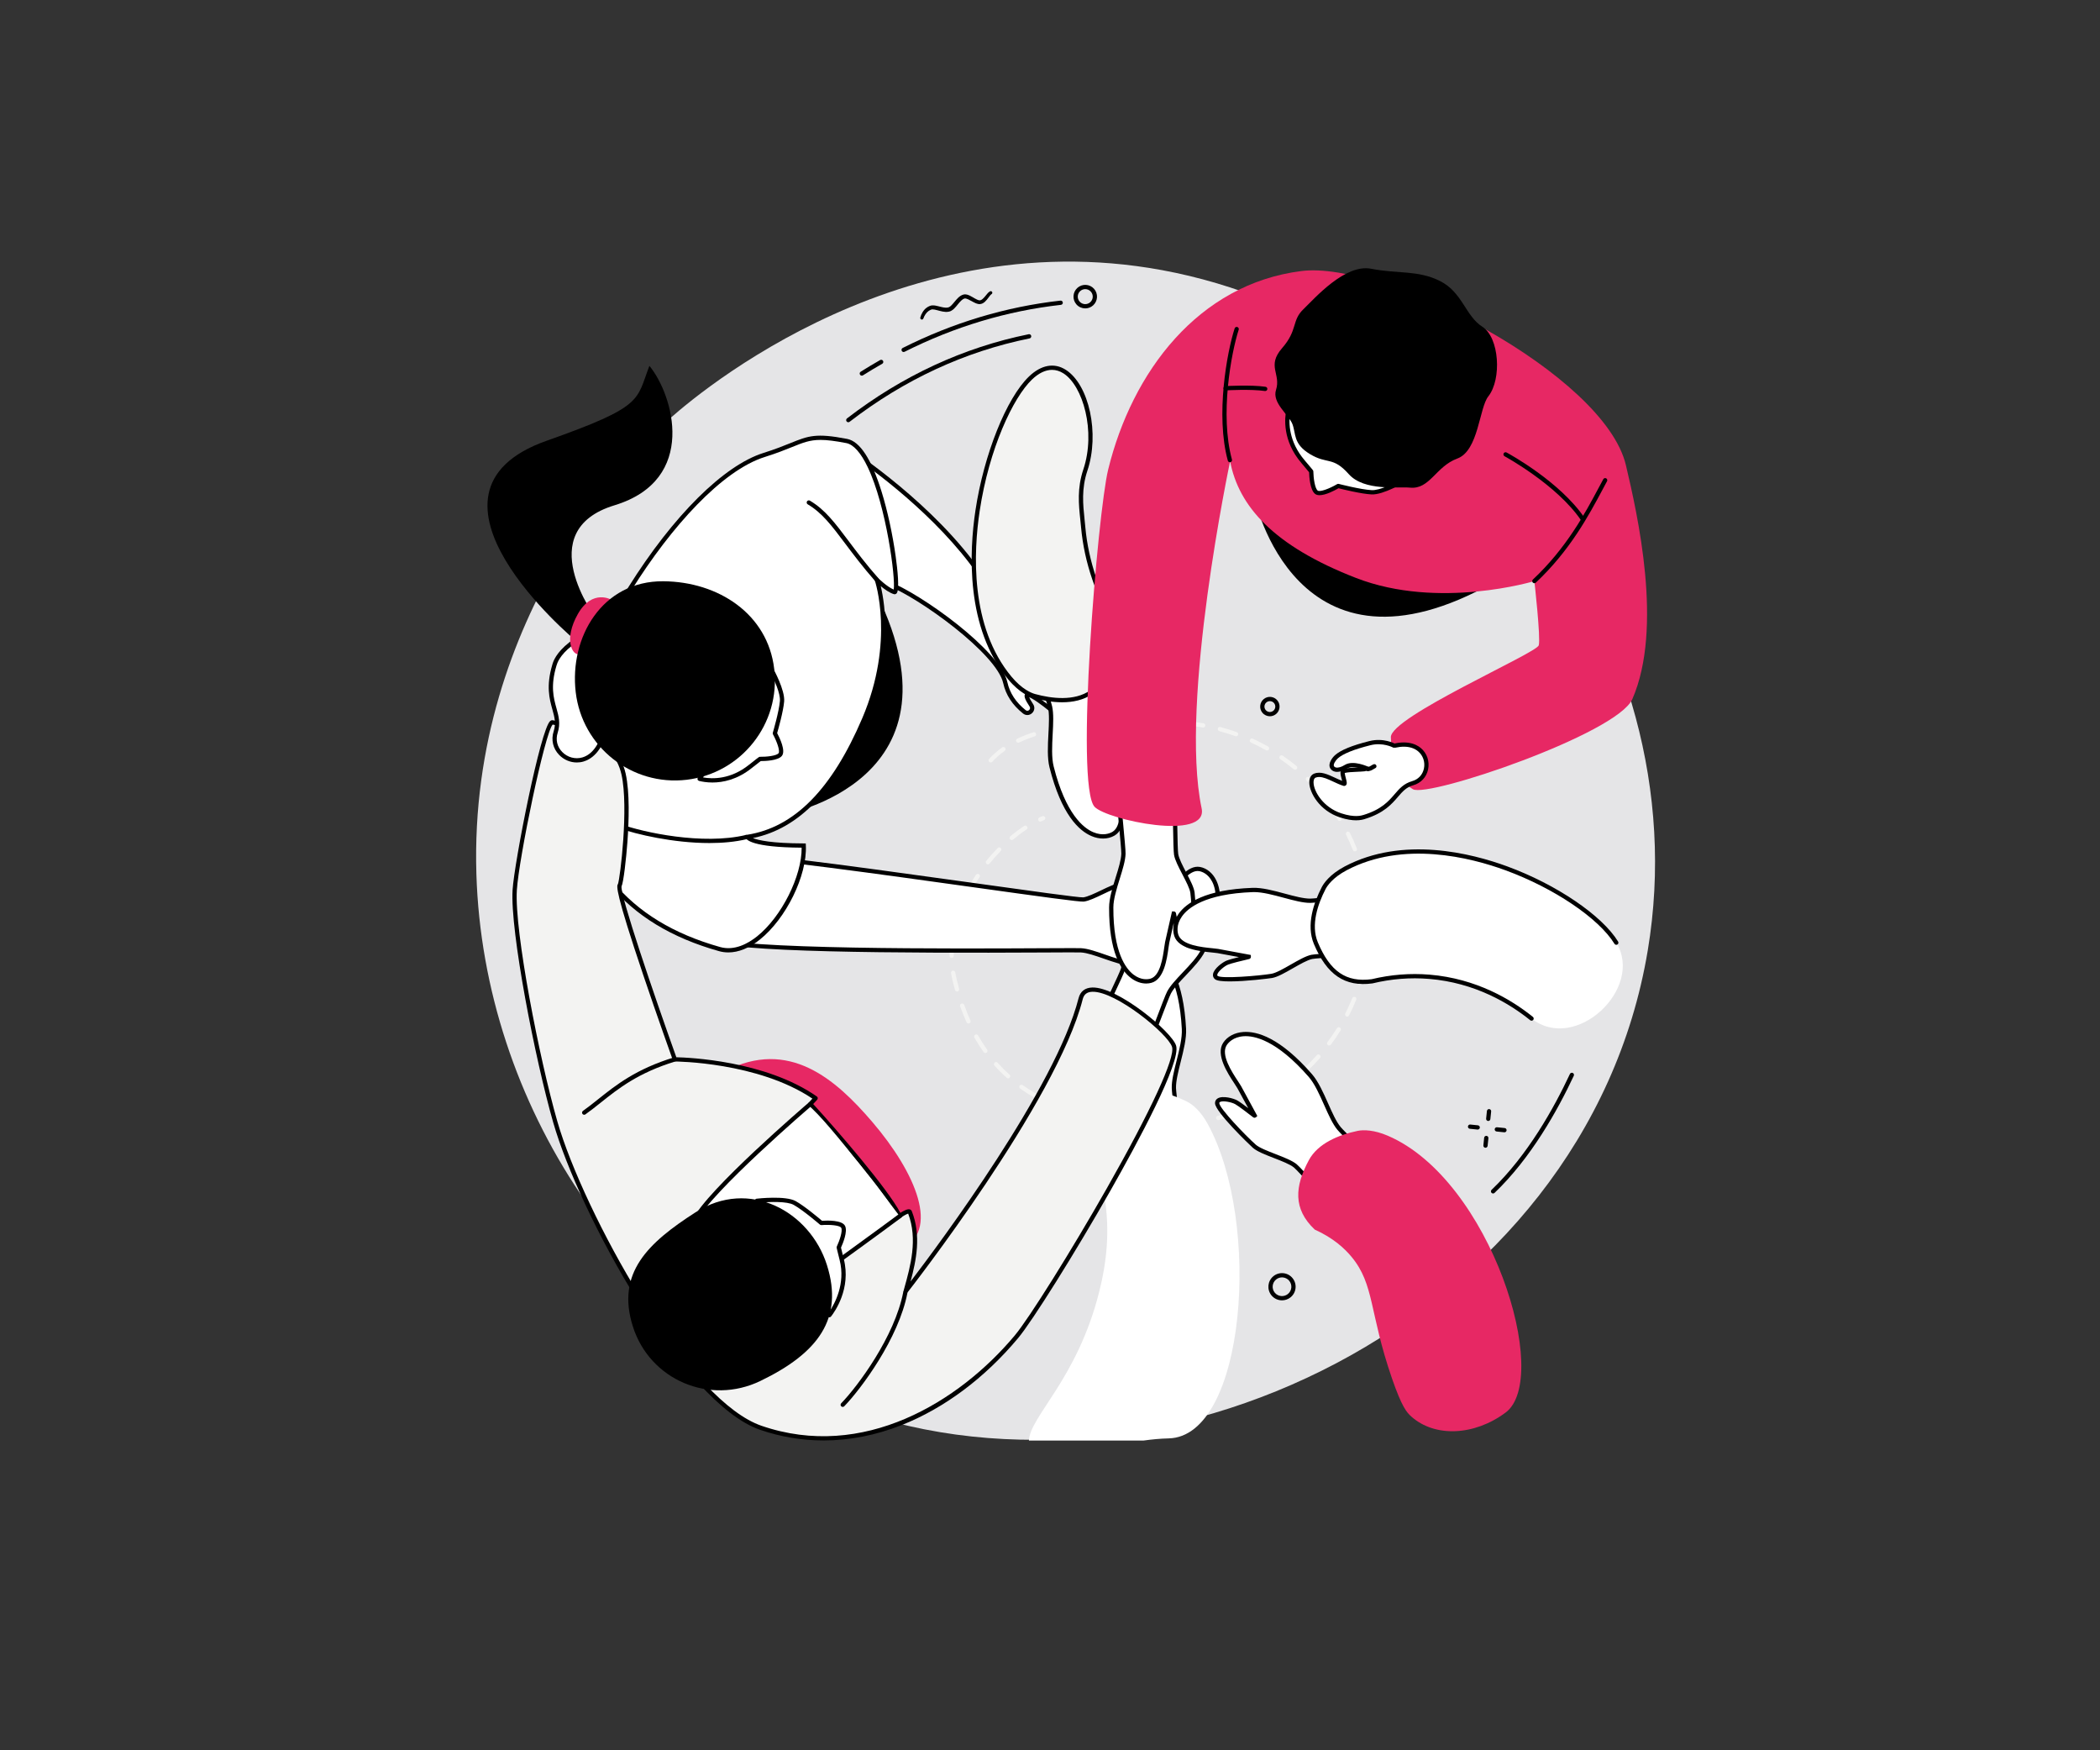 <svg xmlns="http://www.w3.org/2000/svg" xmlns:xlink="http://www.w3.org/1999/xlink" width="1200" viewBox="0 0 900 750" height="1000"><rect x="0" y="0" width="900" height="750" fill="#333333" stroke="none"/><g id="de6ee924f9"><path style=" stroke:none;fill-rule:nonzero;fill:#e5e5e7;fill-opacity:1;" d="M 498.074 115.766 C 380.906 94.133 291.656 175.02 285.039 181.211 C 274.555 191.035 200.734 262.5 204.168 374.578 C 207.195 473.348 269.051 565.66 356.586 600.789 C 493.145 655.586 679.672 566.18 706.176 407.301 C 728.973 270.676 624.031 139.023 498.074 115.766 "></path><path style=" stroke:none;fill-rule:nonzero;fill:#f3f3f2;fill-opacity:1;" d="M 501.145 310.438 C 501.145 310.438 501.141 310.438 501.137 310.438 L 500.594 310.438 C 499.246 310.438 497.871 310.434 496.477 310.43 L 493.836 310.426 C 493.336 310.422 492.926 310.016 492.926 309.508 C 492.926 309.008 493.336 308.598 493.84 308.598 L 496.48 308.602 C 497.875 308.605 499.246 308.609 500.594 308.609 L 501.148 308.609 C 501.656 308.613 502.059 309.023 502.059 309.531 C 502.055 310.035 501.645 310.438 501.145 310.438 Z M 479.223 310.57 C 478.73 310.57 478.324 310.176 478.312 309.684 C 478.297 309.176 478.695 308.758 479.199 308.742 C 481.465 308.68 483.859 308.641 486.523 308.617 C 487.027 308.629 487.441 309.02 487.445 309.523 C 487.449 310.027 487.043 310.438 486.539 310.445 C 483.887 310.465 481.504 310.508 479.25 310.57 C 479.242 310.57 479.234 310.57 479.223 310.57 Z M 464.629 311.426 C 464.164 311.426 463.766 311.074 463.723 310.602 C 463.672 310.098 464.039 309.656 464.543 309.605 C 466.848 309.383 469.312 309.195 471.867 309.047 C 472.371 309.016 472.797 309.402 472.828 309.91 C 472.855 310.41 472.473 310.844 471.969 310.871 C 469.438 311.016 467 311.199 464.719 311.422 C 464.688 311.426 464.656 311.426 464.629 311.426 Z M 515.672 311.75 C 515.621 311.75 515.562 311.746 515.512 311.734 C 513.152 311.32 510.746 311 508.352 310.785 C 507.852 310.738 507.48 310.297 507.527 309.793 C 507.57 309.289 508.012 308.918 508.516 308.965 C 510.961 309.188 513.418 309.516 515.828 309.941 C 516.328 310.023 516.656 310.5 516.57 310.996 C 516.492 311.438 516.105 311.75 515.672 311.75 Z M 450.199 313.648 C 449.781 313.648 449.402 313.363 449.309 312.938 C 449.199 312.445 449.508 311.957 450 311.848 C 452.273 311.336 454.711 310.883 457.246 310.5 C 457.746 310.426 458.207 310.77 458.285 311.266 C 458.359 311.766 458.02 312.23 457.52 312.305 C 455.027 312.68 452.633 313.129 450.398 313.629 C 450.332 313.645 450.266 313.648 450.199 313.648 Z M 529.77 315.5 C 529.664 315.5 529.562 315.484 529.457 315.449 C 527.199 314.637 524.883 313.91 522.566 313.293 C 522.078 313.164 521.789 312.664 521.918 312.18 C 522.047 311.691 522.547 311.398 523.035 311.527 C 525.402 312.16 527.773 312.902 530.078 313.73 C 530.551 313.902 530.797 314.426 530.625 314.898 C 530.492 315.27 530.141 315.5 529.77 315.5 Z M 436.363 318.254 C 436.023 318.254 435.695 318.062 435.539 317.73 C 435.324 317.277 435.516 316.734 435.973 316.516 C 438.09 315.512 440.41 314.59 442.867 313.789 C 443.348 313.629 443.863 313.891 444.02 314.371 C 444.176 314.852 443.914 315.367 443.438 315.523 C 441.051 316.301 438.801 317.191 436.758 318.164 C 436.629 318.227 436.496 318.254 436.363 318.254 Z M 543.027 321.602 C 542.875 321.602 542.719 321.562 542.578 321.48 C 540.488 320.293 538.324 319.188 536.148 318.184 C 535.688 317.977 535.488 317.43 535.695 316.973 C 535.91 316.516 536.449 316.312 536.91 316.527 C 539.133 317.551 541.344 318.684 543.48 319.891 C 543.918 320.141 544.07 320.699 543.82 321.137 C 543.652 321.434 543.348 321.602 543.027 321.602 Z M 424.586 326.723 C 424.367 326.723 424.145 326.645 423.973 326.484 C 423.602 326.145 423.574 325.57 423.914 325.195 C 425.539 323.406 427.43 321.742 429.527 320.254 C 429.941 319.965 430.512 320.062 430.801 320.473 C 431.094 320.887 430.996 321.457 430.582 321.746 C 428.594 323.156 426.801 324.73 425.262 326.422 C 425.082 326.621 424.836 326.723 424.586 326.723 Z M 555.066 329.848 C 554.859 329.848 554.656 329.781 554.484 329.645 C 552.629 328.125 550.684 326.664 548.703 325.309 C 548.289 325.027 548.184 324.457 548.469 324.039 C 548.754 323.621 549.32 323.52 549.738 323.805 C 551.758 325.188 553.746 326.68 555.641 328.23 C 556.035 328.547 556.09 329.125 555.773 329.516 C 555.594 329.734 555.328 329.848 555.066 329.848 Z M 565.543 340.004 C 565.289 340.004 565.035 339.898 564.855 339.691 C 563.277 337.883 561.609 336.117 559.883 334.445 C 559.52 334.098 559.512 333.52 559.863 333.16 C 560.215 332.793 560.789 332.785 561.152 333.137 C 562.914 334.844 564.621 336.645 566.23 338.492 C 566.562 338.871 566.52 339.445 566.145 339.777 C 565.969 339.93 565.758 340.004 565.543 340.004 Z M 574.164 351.77 C 573.855 351.77 573.555 351.617 573.383 351.332 C 572.137 349.285 570.785 347.266 569.363 345.332 C 569.066 344.922 569.156 344.352 569.562 344.055 C 569.969 343.758 570.539 343.844 570.84 344.254 C 572.289 346.23 573.668 348.293 574.945 350.383 C 575.207 350.812 575.07 351.375 574.641 351.637 C 574.492 351.73 574.324 351.77 574.164 351.77 Z M 445.824 352.039 C 445.477 352.039 445.145 351.84 444.992 351.504 C 444.785 351.043 444.988 350.504 445.445 350.293 C 445.879 350.098 446.312 349.914 446.738 349.742 C 447.207 349.551 447.738 349.773 447.93 350.242 C 448.117 350.711 447.895 351.242 447.426 351.43 C 447.02 351.598 446.613 351.773 446.199 351.957 C 446.078 352.012 445.949 352.039 445.824 352.039 Z M 433.594 359.965 C 433.332 359.965 433.074 359.852 432.895 359.637 C 432.57 359.25 432.621 358.676 433.008 358.352 C 434.961 356.711 436.957 355.219 438.941 353.914 C 439.367 353.637 439.93 353.754 440.207 354.176 C 440.484 354.598 440.367 355.16 439.945 355.441 C 438.02 356.703 436.082 358.156 434.18 359.75 C 434.008 359.895 433.801 359.965 433.594 359.965 Z M 580.672 364.82 C 580.312 364.82 579.965 364.602 579.824 364.242 C 578.941 362.016 577.949 359.797 576.879 357.652 C 576.656 357.199 576.836 356.652 577.285 356.426 C 577.738 356.203 578.289 356.387 578.512 356.836 C 579.605 359.027 580.617 361.293 581.523 363.57 C 581.707 364.039 581.477 364.57 581.008 364.754 C 580.898 364.801 580.785 364.82 580.672 364.82 Z M 423.379 370.391 C 423.18 370.391 422.973 370.324 422.805 370.184 C 422.414 369.867 422.352 369.293 422.668 368.902 C 424.223 366.984 425.879 365.133 427.586 363.383 C 427.941 363.023 428.516 363.016 428.879 363.371 C 429.238 363.719 429.246 364.301 428.891 364.66 C 427.223 366.367 425.605 368.18 424.09 370.051 C 423.906 370.273 423.645 370.391 423.379 370.391 Z M 584.875 378.789 C 584.449 378.789 584.07 378.496 583.98 378.062 C 583.488 375.715 582.887 373.359 582.199 371.062 C 582.051 370.578 582.324 370.07 582.809 369.926 C 583.293 369.781 583.801 370.055 583.945 370.539 C 584.648 372.883 585.262 375.289 585.77 377.688 C 585.871 378.184 585.555 378.664 585.062 378.77 C 584.996 378.781 584.934 378.789 584.875 378.789 Z M 415.273 382.527 C 415.129 382.527 414.98 382.492 414.844 382.418 C 414.398 382.18 414.23 381.625 414.473 381.18 C 415.621 379.039 416.898 376.91 418.281 374.848 C 418.562 374.43 419.129 374.316 419.547 374.598 C 419.969 374.875 420.082 375.445 419.797 375.859 C 418.453 377.875 417.199 379.957 416.082 382.043 C 415.914 382.352 415.602 382.527 415.273 382.527 Z M 586.645 393.266 C 586.152 393.266 585.75 392.879 585.73 392.387 C 585.645 389.988 585.449 387.562 585.16 385.188 C 585.098 384.688 585.453 384.234 585.957 384.172 C 586.453 384.109 586.91 384.465 586.973 384.969 C 587.27 387.391 587.465 389.863 587.559 392.32 C 587.578 392.824 587.184 393.246 586.68 393.266 C 586.668 393.266 586.656 393.266 586.645 393.266 Z M 409.801 396.047 C 409.719 396.047 409.641 396.035 409.559 396.012 C 409.07 395.879 408.789 395.375 408.918 394.891 C 409.562 392.559 410.367 390.203 411.312 387.879 C 411.504 387.41 412.035 387.188 412.504 387.375 C 412.973 387.566 413.195 388.098 413.004 388.566 C 412.086 390.824 411.305 393.113 410.68 395.375 C 410.57 395.777 410.199 396.047 409.801 396.047 Z M 585.977 407.84 C 585.934 407.84 585.895 407.836 585.852 407.832 C 585.355 407.766 585.004 407.309 585.066 406.809 C 585.379 404.434 585.59 402.016 585.703 399.613 C 585.727 399.109 586.137 398.723 586.656 398.742 C 587.16 398.766 587.547 399.191 587.527 399.699 C 587.414 402.148 587.195 404.621 586.879 407.043 C 586.816 407.504 586.426 407.84 585.977 407.84 Z M 407.848 410.473 C 407.344 410.473 406.941 410.07 406.934 409.57 L 406.93 409.105 C 406.93 406.816 407.094 404.48 407.414 402.152 C 407.484 401.652 407.941 401.305 408.445 401.375 C 408.945 401.441 409.293 401.902 409.223 402.402 C 408.914 404.648 408.758 406.902 408.758 409.105 L 408.758 409.551 C 408.766 410.055 408.359 410.465 407.855 410.473 C 407.855 410.473 407.848 410.473 407.848 410.473 Z M 582.855 422.09 C 582.766 422.09 582.676 422.074 582.586 422.047 C 582.105 421.898 581.836 421.387 581.984 420.906 C 582.691 418.617 583.312 416.266 583.828 413.922 C 583.934 413.43 584.422 413.117 584.91 413.227 C 585.406 413.332 585.719 413.82 585.609 414.312 C 585.086 416.711 584.453 419.105 583.727 421.445 C 583.605 421.836 583.246 422.09 582.855 422.09 Z M 410.152 424.852 C 409.75 424.852 409.383 424.586 409.27 424.184 C 408.883 422.77 408.504 421.309 408.164 419.84 C 407.941 418.898 407.746 417.938 407.586 416.98 C 407.5 416.484 407.836 416.012 408.336 415.926 C 408.828 415.844 409.305 416.18 409.387 416.68 C 409.539 417.594 409.73 418.52 409.941 419.426 C 410.281 420.871 410.645 422.305 411.031 423.691 C 411.168 424.184 410.879 424.684 410.395 424.82 C 410.312 424.84 410.23 424.852 410.152 424.852 Z M 577.355 435.609 C 577.219 435.609 577.074 435.578 576.941 435.512 C 576.492 435.281 576.316 434.73 576.547 434.281 C 577.637 432.145 578.645 429.93 579.547 427.711 C 579.738 427.242 580.273 427.02 580.738 427.211 C 581.207 427.402 581.43 427.93 581.238 428.398 C 580.316 430.668 579.285 432.926 578.172 435.113 C 578.012 435.43 577.688 435.609 577.355 435.609 Z M 415.078 438.574 C 414.734 438.574 414.398 438.375 414.246 438.039 C 413.258 435.855 412.328 433.555 411.488 431.203 C 411.316 430.73 411.566 430.207 412.043 430.035 C 412.516 429.867 413.039 430.113 413.211 430.59 C 414.031 432.895 414.941 435.148 415.91 437.285 C 416.117 437.742 415.914 438.285 415.457 438.496 C 415.336 438.551 415.207 438.574 415.078 438.574 Z M 569.648 448.004 C 569.457 448.004 569.27 447.945 569.105 447.82 C 568.699 447.52 568.617 446.949 568.918 446.543 C 570.355 444.617 571.727 442.609 572.992 440.574 C 573.258 440.145 573.82 440.016 574.25 440.281 C 574.676 440.551 574.809 441.113 574.539 441.539 C 573.25 443.617 571.848 445.668 570.379 447.633 C 570.203 447.875 569.926 448.004 569.648 448.004 Z M 422.32 451.223 C 422.039 451.223 421.758 451.09 421.578 450.84 C 420.172 448.871 418.828 446.773 417.598 444.617 C 417.352 444.176 417.5 443.617 417.938 443.371 C 418.379 443.117 418.934 443.273 419.188 443.711 C 420.387 445.816 421.691 447.855 423.066 449.777 C 423.355 450.188 423.262 450.758 422.852 451.051 C 422.691 451.168 422.508 451.223 422.32 451.223 Z M 559.969 458.918 C 559.727 458.918 559.488 458.824 559.309 458.637 C 558.961 458.27 558.973 457.691 559.34 457.344 C 561.078 455.691 562.766 453.941 564.355 452.145 C 564.691 451.77 565.27 451.734 565.645 452.07 C 566.023 452.402 566.059 452.98 565.723 453.355 C 564.098 455.191 562.371 456.977 560.598 458.664 C 560.422 458.836 560.195 458.918 559.969 458.918 Z M 432.039 462.074 C 431.82 462.074 431.602 461.996 431.43 461.84 C 429.598 460.207 427.84 458.445 426.195 456.613 C 425.863 456.238 425.895 455.66 426.27 455.324 C 426.648 454.988 427.227 455.02 427.559 455.395 C 429.152 457.18 430.867 458.891 432.648 460.48 C 433.023 460.812 433.055 461.395 432.719 461.77 C 432.539 461.969 432.289 462.074 432.039 462.074 Z M 548.594 468.055 C 548.301 468.055 548.012 467.91 547.836 467.648 C 547.555 467.23 547.668 466.664 548.082 466.383 C 550.074 465.043 552.031 463.605 553.902 462.102 C 554.293 461.785 554.871 461.848 555.188 462.242 C 555.5 462.637 555.438 463.211 555.047 463.523 C 553.137 465.059 551.137 466.531 549.105 467.898 C 548.949 468.004 548.773 468.055 548.594 468.055 Z M 443.902 470.531 C 443.75 470.531 443.594 470.492 443.449 470.414 C 441.285 469.191 439.188 467.859 437.211 466.453 C 436.801 466.16 436.703 465.594 436.996 465.18 C 437.289 464.77 437.859 464.672 438.27 464.965 C 440.195 466.336 442.238 467.633 444.348 468.82 C 444.789 469.07 444.945 469.629 444.695 470.066 C 444.527 470.363 444.219 470.531 443.902 470.531 Z M 535.848 475.137 C 535.5 475.137 535.164 474.938 535.012 474.598 C 534.805 474.141 535.012 473.598 535.473 473.395 C 537.656 472.41 539.828 471.32 541.926 470.156 C 542.367 469.91 542.926 470.07 543.168 470.508 C 543.414 470.949 543.254 471.508 542.812 471.75 C 540.672 472.941 538.453 474.055 536.223 475.059 C 536.098 475.113 535.969 475.137 535.848 475.137 Z M 457.223 476.457 C 457.125 476.457 457.023 476.445 456.926 476.406 C 454.562 475.598 452.25 474.691 450.055 473.723 C 449.594 473.52 449.387 472.977 449.59 472.516 C 449.793 472.055 450.332 471.848 450.793 472.051 C 452.941 473 455.203 473.887 457.52 474.684 C 457.996 474.844 458.25 475.363 458.086 475.84 C 457.957 476.219 457.602 476.457 457.223 476.457 Z M 522.082 479.957 C 521.676 479.957 521.305 479.684 521.199 479.273 C 521.074 478.785 521.367 478.285 521.855 478.16 C 524.18 477.566 526.504 476.859 528.77 476.066 C 529.242 475.898 529.766 476.152 529.93 476.625 C 530.098 477.102 529.848 477.625 529.371 477.793 C 527.059 478.602 524.684 479.32 522.309 479.93 C 522.234 479.949 522.156 479.957 522.082 479.957 Z M 471.34 480.156 C 471.281 480.156 471.227 480.152 471.168 480.145 C 468.711 479.676 466.293 479.129 463.984 478.527 C 463.496 478.402 463.203 477.906 463.328 477.418 C 463.457 476.926 463.953 476.633 464.441 476.762 C 466.715 477.352 469.09 477.887 471.508 478.348 C 472.004 478.441 472.328 478.922 472.234 479.418 C 472.148 479.852 471.77 480.156 471.34 480.156 Z M 485.809 482.086 C 485.785 482.086 485.758 482.086 485.734 482.086 C 483.246 481.879 480.785 481.621 478.426 481.309 C 477.926 481.242 477.578 480.785 477.641 480.285 C 477.707 479.785 478.172 479.43 478.668 479.496 C 480.996 479.805 483.422 480.062 485.883 480.266 C 486.387 480.305 486.762 480.746 486.719 481.246 C 486.68 481.727 486.281 482.086 485.809 482.086 Z M 507.695 482.375 C 507.227 482.375 506.824 482.012 506.785 481.535 C 506.746 481.031 507.121 480.59 507.621 480.547 C 510.016 480.352 512.43 480.055 514.789 479.656 C 515.289 479.574 515.758 479.906 515.84 480.41 C 515.926 480.906 515.59 481.375 515.094 481.461 C 512.68 481.863 510.215 482.168 507.77 482.371 C 507.746 482.371 507.723 482.375 507.695 482.375 Z M 500.402 482.66 C 497.91 482.656 495.445 482.613 493.062 482.52 C 492.562 482.5 492.168 482.074 492.188 481.574 C 492.207 481.066 492.645 480.68 493.137 480.695 C 495.488 480.785 497.938 480.832 500.402 480.836 C 500.906 480.836 501.316 481.246 501.316 481.75 C 501.316 482.254 500.906 482.66 500.402 482.66 "></path><path style=" stroke:none;fill-rule:nonzero;fill:#ffffff;fill-opacity:1;" d="M 480.863 547.324 C 484.023 545.922 479.473 471.918 478.434 467.32 C 477.398 462.723 470.586 454.18 469.801 449.844 C 469.016 445.508 466.941 427.918 468.637 425.574 C 470.332 423.23 474.473 428.219 475.32 430.277 C 476.09 432.129 477.652 438.383 477.957 439.602 C 477.965 439.648 478.035 439.648 478.039 439.602 C 478.297 438.121 479.848 429.09 480.336 426.012 C 480.863 422.656 480.695 409.777 486.918 407.645 C 493.137 405.516 505.797 410.289 507.406 440.863 C 507.801 448.438 502.906 459.781 503.09 466.281 C 503.277 472.773 513.578 537.312 506.699 550.824 C 499.82 564.336 477.699 548.727 480.863 547.324 "></path><path style=" stroke:none;fill-rule:nonzero;fill:#000000;fill-opacity:1;" d="M 480.492 546.488 L 480.488 546.488 Z M 481.23 548.16 C 481.23 548.156 481.234 548.156 481.234 548.156 C 481.234 548.156 481.23 548.156 481.23 548.16 Z M 481.551 547.969 C 482.379 549.574 488.797 554.262 495.398 555.215 C 500.367 555.934 503.898 554.316 505.887 550.41 C 511.18 540.012 505.93 497.66 503.406 477.309 C 502.719 471.746 502.219 467.727 502.18 466.305 C 502.086 463.121 503.133 458.965 504.238 454.562 C 505.445 449.754 506.695 444.785 506.492 440.914 C 505.383 419.832 498.996 412.48 495.285 409.973 C 491.535 407.438 488.391 408.105 487.211 408.508 C 482.613 410.082 481.883 418.91 481.488 423.652 C 481.402 424.711 481.332 425.551 481.238 426.152 C 480.754 429.195 479.242 438.02 478.941 439.758 L 478.816 440.488 L 478.035 440.551 C 477.582 440.566 477.18 440.262 477.07 439.824 C 476.23 436.445 475.055 432.012 474.477 430.625 C 473.805 429 471.277 426.047 469.871 425.879 C 469.648 425.855 469.52 425.914 469.379 426.109 C 468.062 427.926 469.664 443.957 470.699 449.68 C 471.066 451.715 473.012 454.988 474.891 458.152 C 476.891 461.527 478.785 464.711 479.328 467.117 C 479.855 469.453 481.254 489 482.137 508.48 C 483.695 542.887 482.484 547.156 481.551 547.969 Z M 497.598 557.207 C 496.621 557.207 495.594 557.113 494.52 556.926 C 487.859 555.746 479.969 550.582 479.652 547.969 C 479.582 547.383 479.836 546.863 480.324 546.574 C 481.105 545.043 481.492 533.992 480.258 507.363 C 479.383 488.5 478.035 469.688 477.547 467.523 C 477.066 465.395 475.16 462.188 473.32 459.086 C 471.27 455.629 469.332 452.363 468.902 450.004 C 468.531 447.953 465.73 428.031 467.898 425.039 C 468.426 424.309 469.199 423.965 470.086 424.066 C 472.617 424.363 475.496 428.309 476.168 429.926 C 476.602 430.98 477.258 433.301 477.828 435.438 C 478.395 432.133 479.125 427.812 479.434 425.867 C 479.52 425.332 479.59 424.484 479.668 423.5 C 480.098 418.344 480.891 408.746 486.621 406.781 C 489.656 405.742 493.188 406.352 496.309 408.461 C 501.184 411.754 507.223 420.043 508.316 440.816 C 508.535 444.961 507.25 450.07 506.008 455.008 C 504.934 459.281 503.922 463.32 504.004 466.254 C 504.043 467.586 504.535 471.57 505.219 477.082 C 507.766 497.617 513.062 540.344 507.516 551.238 C 505.508 555.18 502.109 557.207 497.598 557.207 "></path><path style=" stroke:none;fill-rule:nonzero;fill:#ffffff;fill-opacity:1;" d="M 473.359 512.801 C 475.754 527.344 474.328 540.746 471.035 553.75 C 461.609 590.996 441.426 606.891 440.965 617.277 L 490.105 617.277 C 493.672 616.777 497.277 616.434 500.863 616.352 C 533.832 615.594 540.785 523.871 517.59 481.602 C 514.559 476.078 511.066 473.199 508.703 472.027 C 501.32 468.371 492.031 465.723 484.516 469.008 C 472.82 474.137 466.242 481.184 468.152 493.973 C 469.879 498.359 472.039 504.801 473.359 512.801 "></path><path style=" stroke:none;fill-rule:nonzero;fill:#e72864;fill-opacity:1;" d="M 385.652 535.449 C 403.348 527.859 392.465 502.469 373.781 480.684 C 358.004 462.281 338.062 444.891 310.766 458.949 C 225.168 503.047 361.055 546 385.652 535.449 "></path><path style=" stroke:none;fill-rule:nonzero;fill:#000000;fill-opacity:1;" d="M 335.477 349.117 C 335.477 349.117 417.898 334.926 373.887 250.816 C 329.871 166.707 335.477 349.117 335.477 349.117 "></path><path style=" stroke:none;fill-rule:nonzero;fill:#ffffff;fill-opacity:1;" d="M 464.379 385.43 C 468.504 384.875 476.566 379.547 480.441 379.199 C 484.32 378.848 499.969 378.402 501.898 380.078 C 503.828 381.754 499.113 385.008 497.238 385.594 C 495.543 386.125 489.914 387.012 488.816 387.184 C 488.781 387.188 488.773 387.246 488.812 387.258 C 490.094 387.598 497.93 389.672 500.598 390.344 C 503.512 391.074 514.863 391.934 516.254 397.578 C 517.641 403.219 512.438 413.992 485.398 413.008 C 478.699 412.762 469.094 407.562 463.359 407.219 C 457.625 406.871 315.535 409.262 304.18 402.148 C 296.266 397.188 308.527 373.188 318.66 367.461 C 323.074 364.969 460.25 385.984 464.379 385.43 "></path><path style=" stroke:none;fill-rule:nonzero;fill:#000000;fill-opacity:1;" d="M 459.805 406.27 C 461.738 406.27 462.961 406.281 463.414 406.309 C 466.238 406.477 469.824 407.727 473.621 409.047 C 477.75 410.484 482.02 411.973 485.43 412.098 C 504.031 412.773 510.977 407.75 513.465 404.699 C 515.957 401.629 515.625 398.848 515.367 397.797 C 514.355 393.691 506.688 392.363 502.566 391.648 C 501.637 391.488 500.902 391.363 500.375 391.23 C 497.754 390.574 490.086 388.539 488.578 388.141 L 487.859 387.949 L 487.875 387.172 C 487.895 386.723 488.234 386.348 488.68 386.281 C 491.715 385.809 495.703 385.117 496.965 384.723 C 498.387 384.277 501.184 382.289 501.43 381.121 C 501.457 380.98 501.449 380.895 501.301 380.766 C 499.93 379.578 486.188 379.594 480.523 380.109 C 478.723 380.273 475.699 381.723 472.773 383.125 C 469.637 384.625 466.68 386.043 464.5 386.336 C 462.898 386.547 446.367 384.266 417.277 380.203 C 379.562 374.941 322.566 366.988 319.07 368.273 C 311.578 372.508 302.762 387.336 302.562 396.082 C 302.504 398.684 303.211 400.461 304.664 401.375 C 313.68 407.023 411.043 406.512 447.695 406.316 C 453.012 406.289 457.102 406.27 459.805 406.27 Z M 488.816 413.984 C 487.711 413.984 486.559 413.965 485.363 413.922 C 481.68 413.789 477.277 412.254 473.02 410.77 C 469.348 409.492 465.879 408.285 463.305 408.129 C 462.27 408.066 456.473 408.094 447.703 408.145 C 385.062 408.473 312.082 408.18 303.691 402.918 C 301.684 401.664 300.664 399.285 300.738 396.039 C 300.953 386.621 310.098 371.25 318.211 366.664 C 320.781 365.215 352.285 369.293 417.531 378.395 C 440.73 381.633 462.641 384.691 464.262 384.523 C 466.152 384.27 469.117 382.852 471.984 381.477 C 475.195 379.938 478.23 378.484 480.363 378.289 C 482.199 378.121 500.008 377.227 502.5 379.391 C 503.133 379.938 503.387 380.688 503.215 381.492 C 502.746 383.742 499.004 385.996 497.508 386.465 C 496.625 386.742 494.781 387.102 492.988 387.418 C 495.789 388.156 499.234 389.059 500.82 389.457 C 501.281 389.574 502.02 389.703 502.879 389.848 C 507.41 390.633 515.844 392.098 517.137 397.359 C 517.82 400.148 517 403.242 514.879 405.848 C 511.797 409.637 504.777 413.984 488.816 413.984 "></path><path style=" stroke:none;fill-rule:nonzero;fill:#ffffff;fill-opacity:1;" d="M 361.289 191.406 C 361.289 191.406 394.312 212.129 416.289 240.887 C 421.785 248.078 439.086 276.59 442.75 281.23 C 452.555 293.656 461.43 293.527 464.934 298.977 C 464.98 299.051 465.039 299.121 465.078 299.203 C 473.035 315.879 460.684 312.859 454.852 307.816 C 450.41 303.973 445.902 300.359 442.789 298.578 C 438.668 296.227 439.789 298.895 442.012 302.238 C 443.312 304.191 440.855 306.484 439.016 305.027 C 435.539 302.262 432.082 298.203 430.844 292.547 C 428.023 279.711 394.359 255.18 380.199 249.82 C 366.035 244.457 361.289 191.406 361.289 191.406 "></path><path style=" stroke:none;fill-rule:nonzero;fill:#000000;fill-opacity:1;" d="M 440.527 296.77 C 441.312 296.77 442.277 297.238 443.242 297.785 C 446.012 299.367 450.117 302.512 455.453 307.125 C 458.676 309.922 463.797 311.895 465.816 310.355 C 467.48 309.086 466.91 305.168 464.25 299.598 L 464.164 299.469 C 462.84 297.406 460.566 296.16 457.688 294.586 C 453.555 292.32 447.891 289.219 442.031 281.797 C 440.289 279.59 435.535 272.102 430.5 264.176 C 424.859 255.301 418.465 245.238 415.562 241.441 C 396.664 216.711 369.227 197.738 362.391 193.211 C 363.398 202.656 368.523 244.422 380.52 248.965 C 394.727 254.344 428.77 278.832 431.734 292.352 C 432.742 296.941 435.383 300.969 439.582 304.312 C 440.141 304.754 440.711 304.57 441.062 304.254 C 441.418 303.922 441.656 303.352 441.25 302.742 C 439.141 299.574 438.66 298.07 439.473 297.203 C 439.762 296.895 440.121 296.77 440.527 296.77 Z M 463.895 312.715 C 460.656 312.715 456.625 310.562 454.254 308.508 C 449.012 303.973 445.004 300.895 442.336 299.371 C 441.758 299.043 441.352 298.855 441.074 298.746 C 441.27 299.246 441.719 300.152 442.773 301.734 C 443.605 302.984 443.41 304.574 442.293 305.598 C 441.191 306.609 439.613 306.664 438.449 305.742 C 433.91 302.129 431.051 297.754 429.949 292.742 C 427.195 280.188 393.875 255.973 379.875 250.672 C 365.344 245.172 360.574 193.68 360.379 191.488 L 360.215 189.656 L 361.773 190.633 C 362.105 190.84 395.188 211.77 417.016 240.332 C 419.965 244.195 426.102 253.855 432.043 263.199 C 437.051 271.086 441.785 278.531 443.465 280.664 C 449.094 287.797 454.348 290.672 458.566 292.984 C 461.672 294.684 464.125 296.027 465.699 298.484 C 465.793 298.621 465.852 298.711 465.898 298.809 C 469.098 305.516 469.445 309.887 466.922 311.809 C 466.086 312.445 465.039 312.715 463.895 312.715 "></path><path style=" stroke:none;fill-rule:nonzero;fill:#ffffff;fill-opacity:1;" d="M 320.363 358.598 C 338.992 355.707 355.949 341.906 370.375 308.133 C 384.801 274.359 375.777 248.422 375.777 248.422 C 375.777 248.422 380.145 252.77 383.344 253.711 C 386.543 254.66 378.285 191.953 362.895 188.969 C 344.637 185.438 345.758 189.207 327.488 194.953 C 290.656 206.531 239.5 291.875 242.691 326.477 C 246.641 369.301 268.277 395.434 308.383 406.684 C 325.91 411.605 345.312 380.398 344.449 362.32 C 321.34 362.254 320.363 358.598 320.363 358.598 "></path><path style=" stroke:none;fill-rule:nonzero;fill:#000000;fill-opacity:1;" d="M 351.641 188.504 C 347.023 188.504 344.152 189.664 339.441 191.566 C 336.527 192.742 332.898 194.207 327.762 195.82 C 291.086 207.352 240.469 292.434 243.598 326.391 C 247.496 368.648 268.766 394.625 308.629 405.809 C 314.797 407.539 320.633 404.285 324.441 401.25 C 334.941 392.887 343.699 375.363 343.562 363.23 C 322.285 363.082 319.75 359.836 319.484 358.832 L 319.223 357.852 L 320.227 357.695 C 340.395 354.562 356.523 338.234 369.535 307.773 C 383.66 274.711 375.004 248.977 374.914 248.719 L 373.617 244.98 L 376.422 247.773 C 376.461 247.809 380.137 251.445 383.016 252.629 C 383.879 247.961 379.871 216.902 371.859 200.121 C 368.938 194.004 365.777 190.461 362.723 189.867 C 357.863 188.93 354.434 188.504 351.641 188.504 Z M 312.156 408.113 C 310.789 408.113 309.445 407.934 308.137 407.566 C 267.461 396.152 245.754 369.656 241.781 326.559 C 240.266 310.113 251.07 280.688 269.309 251.594 C 288.527 220.938 310.176 199.438 327.215 194.078 C 332.281 192.488 335.871 191.039 338.758 189.871 C 346.457 186.762 349.645 185.477 363.07 188.074 C 368.543 189.137 373.516 196.773 377.855 210.785 C 380.352 218.844 382.543 228.926 383.867 238.449 C 384.605 243.758 385.637 252.867 384.238 254.285 C 383.93 254.598 383.5 254.711 383.086 254.59 C 381.23 254.043 379.07 252.488 377.469 251.164 C 379.324 259.051 382.781 281.414 371.215 308.492 C 358.395 338.504 342.496 355.09 322.66 359.113 C 324.93 360.043 330.594 361.367 344.453 361.41 L 345.32 361.41 L 345.363 362.277 C 345.977 375.148 336.918 393.648 325.578 402.68 C 321.059 406.277 316.492 408.113 312.156 408.113 "></path><path style=" stroke:none;fill-rule:nonzero;fill:#000000;fill-opacity:1;" d="M 375.777 249.332 C 375.523 249.332 375.273 249.227 375.09 249.023 C 369.711 242.891 365.719 237.574 362.195 232.883 C 356.453 225.242 352.309 219.727 346.172 216.109 C 345.738 215.852 345.594 215.293 345.848 214.859 C 346.105 214.422 346.664 214.277 347.098 214.535 C 353.547 218.336 357.789 223.98 363.656 231.785 C 367.16 236.453 371.129 241.738 376.465 247.816 C 376.797 248.199 376.762 248.773 376.379 249.105 C 376.207 249.258 375.992 249.332 375.777 249.332 "></path><path style=" stroke:none;fill-rule:nonzero;fill:#000000;fill-opacity:1;" d="M 304.035 361.246 C 288.52 361.246 272.551 357.477 265.469 354.918 C 264.996 354.746 264.75 354.219 264.922 353.746 C 265.094 353.273 265.617 353.027 266.09 353.199 C 275.539 356.613 301.07 362.23 319.672 357.789 C 320.164 357.676 320.656 357.977 320.773 358.469 C 320.891 358.957 320.59 359.449 320.098 359.566 C 315.09 360.766 309.59 361.246 304.035 361.246 "></path><path style=" stroke:none;fill-rule:nonzero;fill:#ffffff;fill-opacity:1;" d="M 448.008 478.871 C 451.098 479.168 480.07 419.34 481.277 415.293 C 482.492 411.246 480.922 401.57 482.215 397.84 C 483.508 394.109 489.621 379.449 491.973 378.363 C 494.328 377.277 495.367 382.992 495.129 384.977 C 494.914 386.762 493.391 392.336 493.09 393.422 C 493.078 393.461 493.129 393.492 493.152 393.461 C 494.004 392.418 499.188 386.039 500.922 383.848 C 502.812 381.457 508.34 371.32 514.137 372.387 C 519.934 373.457 527.727 382.754 515.543 407.352 C 512.527 413.445 503.715 420.156 501.004 425.316 C 498.293 430.473 472.266 505.422 460.949 512.953 C 449.633 520.492 444.918 478.578 448.008 478.871 "></path><path style=" stroke:none;fill-rule:nonzero;fill:#000000;fill-opacity:1;" d="M 492.449 392.883 C 492.449 392.883 492.449 392.887 492.445 392.887 C 492.449 392.887 492.449 392.883 492.449 392.883 Z M 448.297 479.773 C 447.242 482.469 449.281 505.156 455.527 511.555 C 457.109 513.172 458.672 513.375 460.441 512.195 C 468.922 506.551 486.586 460.164 495.074 437.871 C 497.766 430.797 499.547 426.121 500.195 424.891 C 501.527 422.352 504.176 419.559 506.98 416.598 C 510.031 413.379 513.191 410.051 514.727 406.945 C 523.109 390.023 521.359 381.504 519.57 377.93 C 517.773 374.34 515.055 373.488 513.973 373.285 C 509.746 372.508 505.316 379.051 502.941 382.562 C 502.402 383.355 501.98 383.984 501.637 384.414 C 499.871 386.648 494.473 393.285 493.863 394.035 L 493.398 394.609 L 492.691 394.281 C 492.289 394.074 492.09 393.609 492.207 393.176 C 493.035 390.18 494.062 386.203 494.223 384.867 C 494.406 383.363 493.73 379.938 492.75 379.223 C 492.625 379.133 492.539 379.109 492.355 379.191 C 490.684 379.965 484.965 392.688 483.078 398.141 C 482.477 399.875 482.555 403.277 482.633 406.566 C 482.715 410.09 482.793 413.422 482.152 415.555 C 481.539 417.613 474.039 433.508 466.164 449.121 C 452.32 476.57 449.461 479.523 448.297 479.773 Z M 458.281 514.777 C 457.113 514.777 455.98 514.34 454.906 513.453 C 447.938 507.738 444.914 483.211 446.648 479.008 C 446.988 478.184 447.527 477.992 447.879 477.965 C 449.191 477.043 454.359 468.539 465.055 447.262 C 472.645 432.176 479.836 416.93 480.402 415.031 C 480.961 413.172 480.883 409.836 480.805 406.609 C 480.723 403 480.645 399.59 481.352 397.539 C 481.965 395.77 488.555 378.934 491.59 377.535 C 492.355 377.18 493.148 377.258 493.824 377.746 C 495.703 379.117 496.227 383.512 496.035 385.086 C 495.922 386.031 495.48 387.914 495.02 389.715 C 496.859 387.449 499.168 384.594 500.207 383.281 C 500.508 382.898 500.934 382.27 501.43 381.539 C 504.039 377.68 508.902 370.496 514.301 371.492 C 517.164 372.02 519.68 374.066 521.203 377.113 C 523.574 381.844 524.66 391.008 516.363 407.758 C 514.703 411.105 511.453 414.539 508.309 417.859 C 505.59 420.719 503.027 423.426 501.812 425.742 C 501.215 426.875 499.355 431.758 496.781 438.52 C 487.57 462.715 470.422 507.746 461.457 513.719 C 460.391 514.422 459.324 514.777 458.281 514.777 "></path><path style=" stroke:none;fill-rule:nonzero;fill:#f3f3f2;fill-opacity:1;" d="M 388.117 553.371 C 390.828 543.57 394.633 531.293 389.93 519.344 C 389.488 518.227 385.5 521.066 385.5 521.066 C 381.145 511.473 357.824 484.562 347.273 473.086 L 349.555 470.59 C 325.68 453.934 289.215 453.941 289.215 453.941 C 289.215 453.941 263.391 381.906 265.598 379.34 C 266.418 378.391 270.574 346.656 267.25 331.711 C 263.422 314.512 243.887 310.855 236.742 309.527 C 233.414 308.906 221.426 368.102 220.594 381.363 C 219.469 399.277 230.512 454.781 237.957 480.691 C 248.77 518.332 292.711 600.336 326.035 611.809 C 367.281 626.008 408.488 605.219 435.609 572.824 C 447.465 558.668 506.762 459.863 503.172 448.32 C 500.938 441.133 466.652 414.086 463.129 427.953 C 451.895 472.172 388.117 553.371 388.117 553.371 "></path><path style=" stroke:none;fill-rule:nonzero;fill:#000000;fill-opacity:1;" d="M 264.816 378.883 Z M 266.375 379.805 C 266.348 379.859 266.316 379.906 266.289 379.938 C 266.332 379.887 266.359 379.84 266.375 379.805 Z M 236.848 310.477 C 233.469 314.223 222.367 367.66 221.504 381.422 C 220.402 398.957 231.203 453.883 238.832 480.438 C 244.551 500.34 258.816 530.535 274.332 555.582 C 293.352 586.285 311.82 605.949 326.332 610.945 C 369.926 625.953 411.004 600.793 434.91 572.238 C 441.035 564.922 459.113 536.027 474.387 509.141 C 493.301 475.844 503.734 453.211 502.301 448.594 C 500.582 443.059 478.242 424.711 468.176 424.973 C 465.879 425.035 464.555 426.055 464.016 428.18 C 452.859 472.078 389.477 553.125 388.836 553.938 C 388.57 554.281 388.098 554.387 387.707 554.188 C 387.32 553.992 387.125 553.547 387.238 553.129 L 387.621 551.754 C 390.191 542.516 393.387 531.039 389.219 520.039 C 388.582 520.211 387.227 520.961 386.027 521.812 C 385.809 521.973 385.523 522.02 385.262 521.949 C 385 521.879 384.781 521.695 384.668 521.445 C 380.375 511.984 357.168 485.195 346.602 473.707 C 346.277 473.355 346.277 472.82 346.598 472.473 L 348.172 470.75 C 324.797 455.039 289.57 454.852 289.215 454.852 C 288.828 454.852 288.484 454.609 288.355 454.246 C 288.289 454.066 281.824 436.02 275.711 417.895 C 263.633 382.074 264.203 379.629 264.836 378.832 C 265.758 376.398 269.488 345.988 266.359 331.906 C 262.703 315.488 244.18 311.844 236.848 310.477 Z M 352.957 617.23 C 343.711 617.23 334.566 615.711 325.738 612.672 C 292.602 601.266 248.414 520.395 237.078 480.941 C 229.414 454.266 218.57 399.012 219.68 381.305 C 220.422 369.531 231.648 312.191 235.848 308.918 C 236.262 308.594 236.652 308.582 236.91 308.629 C 244.367 310.016 264.18 313.707 268.141 331.508 C 269.941 339.602 269.539 351.926 268.887 360.84 C 268.383 367.746 267.227 378.129 266.387 379.785 C 265.613 383.254 280.27 426.258 289.859 453.035 C 294.887 453.145 327.988 454.43 350.078 469.844 C 350.297 469.996 350.438 470.23 350.465 470.492 C 350.492 470.754 350.41 471.016 350.23 471.211 L 348.512 473.086 C 359.031 484.582 380.574 509.52 385.859 519.723 C 387.188 518.859 388.926 517.941 389.926 518.234 C 390.324 518.355 390.629 518.629 390.777 519.012 C 394.895 529.457 392.664 540.121 390.238 549.129 C 402.727 532.777 452.539 465.922 462.246 427.73 C 462.984 424.812 465.02 423.23 468.129 423.148 C 479.066 422.852 502.184 442.07 504.043 448.047 C 506.246 455.125 487.402 489.926 475.977 510.043 C 460.656 537.008 442.492 566.027 436.309 573.41 C 421.992 590.512 404.75 603.387 386.457 610.641 C 375.387 615.027 364.098 617.23 352.957 617.23 "></path><path style=" stroke:none;fill-rule:nonzero;fill:#000000;fill-opacity:1;" d="M 250.363 477.68 C 250.078 477.68 249.793 477.543 249.617 477.289 C 249.324 476.875 249.426 476.309 249.836 476.02 C 252.02 474.48 254.117 472.805 256.34 471.031 C 263.961 464.953 272.598 458.062 288.949 453.066 C 289.43 452.918 289.941 453.188 290.086 453.672 C 290.234 454.156 289.965 454.668 289.48 454.812 C 273.461 459.711 264.973 466.48 257.48 472.457 C 255.234 474.246 253.117 475.938 250.891 477.512 C 250.73 477.625 250.547 477.68 250.363 477.68 "></path><path style=" stroke:none;fill-rule:nonzero;fill:#000000;fill-opacity:1;" d="M 361.164 602.867 C 360.938 602.867 360.707 602.781 360.531 602.613 C 360.168 602.262 360.16 601.68 360.512 601.32 C 367.609 594.004 383.449 572.734 387.098 553.68 C 387.191 553.184 387.668 552.859 388.164 552.953 C 388.664 553.047 388.984 553.527 388.891 554.023 C 385.164 573.484 369.043 595.148 361.82 602.594 C 361.645 602.777 361.402 602.867 361.164 602.867 "></path><path style=" stroke:none;fill-rule:nonzero;fill:#ffffff;fill-opacity:1;" d="M 261.715 288.938 C 262.133 287.613 255.34 286.617 256.453 285.754 C 260.871 282.336 266.59 280.484 267.551 276.281 C 268.633 271.551 254.895 267.859 244.594 275.934 C 239.211 280.148 238.031 283.562 237.609 284.973 C 232.867 300.793 240.926 305.047 238.145 313.676 C 234.352 325.457 254.844 334.578 259.551 311.641 C 260.266 308.156 255.23 300.926 256.871 297.855 C 258.48 294.855 260.906 291.484 261.715 288.938 "></path><path style=" stroke:none;fill-rule:nonzero;fill:#000000;fill-opacity:1;" d="M 260.844 288.66 C 260.844 288.66 260.844 288.66 260.844 288.664 C 260.844 288.66 260.844 288.66 260.844 288.66 Z M 258.242 272.102 C 254.191 272.102 249.355 273.359 245.156 276.648 C 239.797 280.848 238.809 284.148 238.484 285.234 C 235.852 294.008 237.25 299.035 238.48 303.473 C 239.414 306.824 240.293 309.988 239.016 313.957 C 238.051 316.953 238.75 319.965 240.938 322.211 C 243.219 324.551 246.531 325.449 249.582 324.559 C 253.965 323.277 257.184 318.625 258.656 311.461 C 258.93 310.113 258.074 307.793 257.242 305.551 C 256.082 302.41 254.984 299.445 256.066 297.426 C 256.637 296.363 257.309 295.25 257.961 294.172 C 259.062 292.352 260.203 290.469 260.746 288.953 C 260.277 288.641 259.043 288.215 258.34 287.973 C 256.617 287.375 255.578 287.016 255.43 286.129 C 255.363 285.711 255.531 285.312 255.895 285.035 C 257.305 283.938 258.824 283.016 260.289 282.125 C 263.398 280.234 266.086 278.598 266.66 276.078 C 266.906 275.012 265.844 274.152 265.188 273.738 C 263.617 272.742 261.129 272.102 258.242 272.102 Z M 247.211 326.723 C 244.418 326.723 241.68 325.586 239.633 323.484 C 236.996 320.777 236.113 317.008 237.277 313.398 C 238.387 309.949 237.652 307.309 236.723 303.961 C 235.488 299.52 233.953 293.988 236.734 284.711 C 237.102 283.488 238.215 279.766 244.031 275.211 C 252.238 268.781 262.09 269.609 266.164 272.195 C 267.973 273.344 268.801 274.906 268.441 276.484 C 267.691 279.758 264.559 281.664 261.238 283.684 C 260.109 284.371 258.949 285.078 257.848 285.855 C 258.207 285.992 258.613 286.133 258.938 286.246 C 261.062 286.984 263.07 287.676 262.586 289.215 C 262.023 290.98 260.809 292.992 259.523 295.121 C 258.883 296.176 258.223 297.266 257.676 298.289 C 256.984 299.582 258.031 302.418 258.957 304.914 C 259.918 307.512 260.824 309.969 260.445 311.828 C 258.27 322.43 253.027 325.453 250.098 326.309 C 249.145 326.59 248.176 326.723 247.211 326.723 "></path><path style=" stroke:none;fill-rule:nonzero;fill:#ffffff;fill-opacity:1;" d="M 254.941 317.016 L 257.707 315.992 C 257.707 315.992 263.566 313.543 265.836 307.199 C 267.547 302.402 270.023 294.664 269.363 289.988 C 269.188 288.77 268.203 285.547 266.266 285.457 C 264.336 285.363 262.98 288.602 262.672 292.074 C 262.277 296.578 254.691 301.312 254.691 301.312 L 254.941 317.016 "></path><path style=" stroke:none;fill-rule:nonzero;fill:#000000;fill-opacity:1;" d="M 258.336 317.168 C 258.008 317.168 257.688 316.988 257.523 316.672 C 257.293 316.227 257.469 315.676 257.914 315.445 C 257.961 315.418 262.863 312.801 264.977 306.895 C 267.758 299.102 268.93 293.457 268.457 290.117 C 268.277 288.836 267.348 286.422 266.223 286.367 C 265.824 286.352 265.461 286.492 265.117 286.812 C 264.289 287.578 263.754 289.207 263.695 291.168 C 263.547 295.965 256.77 300.02 256.48 300.191 C 256.047 300.449 255.488 300.305 255.234 299.871 C 254.977 299.438 255.121 298.879 255.555 298.621 C 257.277 297.598 261.773 294.258 261.871 291.109 C 261.945 288.602 262.66 286.598 263.879 285.469 C 264.578 284.82 265.414 284.5 266.309 284.543 C 268.957 284.668 270.062 288.422 270.266 289.863 C 270.789 293.547 269.621 299.32 266.695 307.508 C 264.332 314.117 258.98 316.949 258.754 317.062 C 258.621 317.133 258.477 317.168 258.336 317.168 "></path><path style=" stroke:none;fill-rule:nonzero;fill:#000000;fill-opacity:1;" d="M 255.309 303.68 C 255.23 303.68 255.145 303.668 255.062 303.645 C 254.578 303.508 254.293 303.008 254.43 302.523 C 254.469 302.383 254.48 302.059 254.488 301.77 C 254.523 300.879 254.566 299.66 255.34 298.797 C 255.676 298.422 256.25 298.391 256.625 298.727 C 257.004 299.062 257.035 299.641 256.699 300.016 C 256.367 300.383 256.336 301.188 256.316 301.832 C 256.301 302.262 256.285 302.664 256.188 303.012 C 256.078 303.414 255.711 303.68 255.309 303.68 "></path><path style=" stroke:none;fill-rule:nonzero;fill:#ffffff;fill-opacity:1;" d="M 295.406 523.723 C 295.406 523.723 324.641 490.164 346.477 473.727 C 354.531 479.645 385.5 521.066 385.5 521.066 L 336.297 555.961 L 295.406 523.723 "></path><path style=" stroke:none;fill-rule:nonzero;fill:#000000;fill-opacity:1;" d="M 297.656 523.926 C 297.523 523.926 297.387 523.895 297.258 523.836 C 296.805 523.617 296.613 523.07 296.832 522.613 C 302.961 509.906 344.895 473.922 346.68 472.395 C 347.062 472.066 347.637 472.109 347.965 472.492 C 348.293 472.879 348.25 473.453 347.867 473.781 C 347.434 474.152 304.441 511.047 298.48 523.41 C 298.32 523.734 297.996 523.926 297.656 523.926 "></path><path style=" stroke:none;fill-rule:nonzero;fill:#000000;fill-opacity:1;" d="M 324.07 565.457 C 323.754 565.457 323.449 565.297 323.281 565.004 C 323.027 564.566 323.172 564.012 323.609 563.758 C 337.391 555.711 384.762 520.598 385.238 520.246 C 385.641 519.945 386.215 520.031 386.516 520.438 C 386.816 520.84 386.73 521.414 386.324 521.711 C 385.848 522.066 338.398 557.238 324.531 565.332 C 324.387 565.418 324.227 565.457 324.07 565.457 "></path><path style=" stroke:none;fill-rule:nonzero;fill:#ffffff;fill-opacity:1;" d="M 299.82 333.738 C 303.348 334.617 312.465 335.719 321.578 328.422 C 324.465 326.117 325.715 325.203 325.715 325.203 C 325.715 325.203 332.809 325.324 334.391 323.32 C 335.969 321.316 332.082 314.238 332.082 314.238 C 332.082 314.238 334.766 305.156 335.156 300.496 C 335.547 295.836 330.492 286.766 330.492 286.766 L 299.82 333.738 "></path><path style=" stroke:none;fill-rule:nonzero;fill:#000000;fill-opacity:1;" d="M 301.312 333.125 C 305.273 333.836 313.066 334.07 321.008 327.711 C 323.879 325.418 325.121 324.5 325.176 324.465 C 325.336 324.348 325.531 324.285 325.73 324.289 C 328.492 324.332 332.777 323.887 333.672 322.754 C 334.391 321.844 333.016 317.844 331.281 314.68 C 331.164 314.465 331.137 314.215 331.207 313.98 C 331.23 313.891 333.867 304.934 334.246 300.418 C 334.523 297.113 331.758 291.215 330.41 288.562 Z M 305.324 335.305 C 302.859 335.305 300.871 334.941 299.602 334.625 C 299.312 334.551 299.078 334.348 298.973 334.07 C 298.863 333.801 298.895 333.488 299.059 333.242 L 329.727 286.27 C 329.902 286 330.203 285.844 330.523 285.855 C 330.844 285.863 331.137 286.043 331.289 286.324 C 331.504 286.699 336.477 295.691 336.066 300.57 C 335.715 304.789 333.574 312.367 333.062 314.137 C 334.188 316.238 336.816 321.715 335.105 323.887 C 333.453 325.98 327.777 326.121 326.012 326.121 C 325.523 326.484 324.285 327.43 322.148 329.137 C 315.969 334.086 309.848 335.305 305.324 335.305 "></path><path style=" stroke:none;fill-rule:nonzero;fill:#000000;fill-opacity:1;" d="M 246.574 274.355 C 246.574 274.355 170.742 211.301 234.293 188.855 C 276.207 174.051 272.578 171.641 278.312 156.773 C 288.473 169.039 299.359 205.57 263.348 216.52 C 227.34 227.473 255.383 264.875 255.383 264.875 L 246.574 274.355 "></path><path style=" stroke:none;fill-rule:nonzero;fill:#e72864;fill-opacity:1;" d="M 262.109 257.031 C 262.109 257.031 253.902 252.141 247.684 263.047 C 241.465 273.945 245.195 281.34 248.633 280.297 C 252.066 279.254 253.133 265.098 262.109 257.031 "></path><path style=" stroke:none;fill-rule:nonzero;fill:#000000;fill-opacity:1;" d="M 331.801 286.613 C 329.043 263.121 307.926 249.25 284.277 249.07 C 258.074 248.875 243.977 273.105 246.734 296.598 C 249.492 320.086 270.77 336.895 294.258 334.137 C 317.75 331.379 334.559 310.102 331.801 286.613 "></path><path style=" stroke:none;fill-rule:nonzero;fill:#ffffff;fill-opacity:1;" d="M 355.441 563.551 C 357.727 560.656 363.672 551.141 360.727 539.672 C 359.793 536.039 359.469 534.508 359.469 534.508 C 359.469 534.508 362.539 527.996 361.344 525.699 C 360.148 523.402 351.984 524.051 351.984 524.051 C 351.984 524.051 344.703 517.777 340.559 515.473 C 336.41 513.172 324.402 514.543 324.402 514.543 L 355.441 563.551 "></path><path style=" stroke:none;fill-rule:nonzero;fill:#000000;fill-opacity:1;" d="M 325.969 515.305 L 355.496 561.926 C 357.562 558.895 362.496 550.238 359.84 539.898 C 358.914 536.293 358.586 534.758 358.574 534.695 C 358.531 534.496 358.555 534.297 358.641 534.117 C 359.836 531.578 361.211 527.426 360.535 526.121 C 359.988 525.066 355.711 524.672 352.059 524.957 C 351.812 524.98 351.574 524.898 351.391 524.738 C 351.316 524.68 344.133 518.504 340.113 516.273 C 337.32 514.719 329.945 514.969 325.969 515.305 Z M 355.441 564.469 C 355.43 564.469 355.41 564.465 355.398 564.465 C 355.102 564.449 354.832 564.289 354.672 564.039 L 323.633 515.031 C 323.465 514.766 323.445 514.434 323.578 514.152 C 323.715 513.867 323.984 513.672 324.297 513.637 C 324.801 513.578 336.648 512.258 341 514.676 C 344.762 516.766 350.879 521.906 352.293 523.109 C 354.703 522.949 360.863 522.793 362.156 525.277 C 363.402 527.676 361.168 532.984 360.426 534.609 C 360.562 535.211 360.918 536.754 361.609 539.445 C 364.883 552.191 357.645 562.234 356.16 564.117 C 355.988 564.336 355.723 564.469 355.441 564.469 "></path><path style=" stroke:none;fill-rule:nonzero;fill:#000000;fill-opacity:1;" d="M 354.395 542.055 C 347.121 519.09 321.051 504.727 298.102 519.469 C 277.828 532.484 263.949 545.418 271.223 568.387 C 278.492 591.355 304.16 602.215 325.859 591.754 C 350.598 579.832 361.664 565.02 354.395 542.055 "></path><path style=" stroke:none;fill-rule:nonzero;fill:#ffffff;fill-opacity:1;" d="M 456.223 219.035 C 453.387 221.02 472.105 292.762 474.012 297.07 C 475.914 301.383 484.242 308.461 485.852 312.562 C 487.453 316.664 492.875 333.523 491.664 336.152 C 490.457 338.777 485.434 334.68 484.199 332.824 C 483.09 331.152 480.352 325.316 479.82 324.18 C 479.801 324.137 479.734 324.148 479.734 324.199 C 479.77 325.695 479.988 334.859 480.102 337.977 C 480.227 341.371 482.875 353.977 477.184 357.266 C 471.488 360.555 458.145 358.305 450.68 328.613 C 448.832 321.258 451.449 309.184 450.02 302.844 C 448.582 296.508 426.043 235.16 430.191 220.578 C 434.34 205.992 459.055 217.051 456.223 219.035 "></path><path style=" stroke:none;fill-rule:nonzero;fill:#000000;fill-opacity:1;" d="M 480.648 324.172 C 480.648 324.176 480.648 324.176 480.648 324.18 C 480.648 324.176 480.648 324.176 480.648 324.172 Z M 441.387 214.066 C 441.07 214.066 440.754 214.074 440.441 214.09 C 435.422 214.344 432.27 216.609 431.07 220.828 C 427.879 232.051 441.188 272.598 447.582 292.082 C 449.332 297.41 450.594 301.258 450.906 302.645 C 451.613 305.75 451.387 310.031 451.148 314.562 C 450.887 319.512 450.621 324.633 451.566 328.391 C 456.715 348.863 464.398 354.848 468.52 356.594 C 472.691 358.355 475.648 357.098 476.723 356.473 C 480.934 354.043 479.949 345.242 479.422 340.512 C 479.305 339.453 479.211 338.621 479.188 338.008 C 479.066 334.723 478.832 324.645 478.82 324.219 L 478.805 323.477 L 479.559 323.266 C 479.996 323.164 480.457 323.387 480.648 323.793 C 482.117 326.945 484.129 331.07 484.961 332.32 C 485.934 333.781 488.996 336.199 490.395 336.09 C 490.625 336.07 490.734 335.992 490.836 335.77 C 491.773 333.734 487.121 318.312 485 312.895 C 484.246 310.969 481.711 308.133 479.254 305.387 C 476.641 302.461 474.172 299.699 473.172 297.441 C 472.207 295.254 467.07 276.348 462.453 257.398 C 454.293 223.934 454.66 219.508 455.422 218.531 C 454.348 217.184 447.762 214.066 441.387 214.066 Z M 472.738 359.32 C 471.133 359.32 469.457 358.973 467.809 358.273 C 462.391 355.984 454.867 349.012 449.793 328.836 C 448.781 324.809 449.059 319.551 449.324 314.465 C 449.559 310.062 449.773 305.906 449.125 303.047 C 448.832 301.742 447.582 297.93 445.848 292.652 C 439.395 272.996 425.969 232.09 429.316 220.328 C 430.785 215.156 434.816 212.359 440.973 212.242 C 447.723 212.113 456.469 215.668 457.285 218.168 C 457.465 218.73 457.316 219.285 456.891 219.668 C 456.418 221.32 458.168 232.234 464.512 258.129 C 469.004 276.473 473.945 294.672 474.844 296.707 C 475.723 298.699 478.211 301.48 480.617 304.168 C 483.297 307.164 485.824 309.996 486.699 312.227 C 487.461 314.172 494.039 333.18 492.496 336.535 C 492.117 337.352 491.422 337.84 490.531 337.91 C 488 338.102 484.41 334.785 483.441 333.328 C 482.812 332.383 481.719 330.23 480.746 328.242 C 480.828 331.547 480.941 335.973 481.012 337.941 C 481.035 338.484 481.129 339.332 481.238 340.312 C 481.812 345.453 482.883 355.027 477.637 358.055 C 476.18 358.898 474.504 359.32 472.738 359.32 "></path><path style=" stroke:none;fill-rule:nonzero;fill:#f3f3f2;fill-opacity:1;" d="M 432.84 290.598 C 436.879 295.434 440.859 297.594 443.402 298.285 C 451.352 300.449 460.977 301.262 467.719 296.59 C 478.207 289.305 483.309 281.121 478.969 268.938 C 473.578 260.285 465.98 245.324 464.227 225.938 C 463.535 218.293 462.066 210.641 465.152 201.426 C 472.996 178.023 458.66 145.734 441.672 161.949 C 423.789 179.012 401.938 253.59 432.84 290.598 "></path><path style=" stroke:none;fill-rule:nonzero;fill:#000000;fill-opacity:1;" d="M 450.859 158.488 C 448.066 158.488 445.172 159.867 442.301 162.609 C 434.211 170.332 423.906 192.156 419.863 218.93 C 417.25 236.23 415.555 268.473 433.539 290.012 C 438.066 295.434 442.113 296.988 443.641 297.402 C 450.613 299.305 460.367 300.574 467.199 295.84 C 478.617 287.906 481.895 279.977 478.141 269.336 C 469.789 255.895 464.664 240.918 463.32 226.02 C 463.223 224.941 463.109 223.863 462.996 222.781 C 462.297 216.121 461.578 209.23 464.289 201.137 C 469.758 184.82 464.094 165.285 455.754 159.988 C 454.18 158.984 452.535 158.488 450.859 158.488 Z M 455.188 300.93 C 450.93 300.93 446.699 300.129 443.16 299.164 C 441.465 298.703 436.996 297 432.141 291.18 C 413.695 269.094 415.402 236.262 418.059 218.656 C 421.68 194.668 431.348 170.539 441.039 161.289 C 446.238 156.328 451.812 155.32 456.734 158.445 C 466.812 164.852 471.328 185.879 466.02 201.715 C 463.434 209.438 464.137 216.121 464.812 222.59 C 464.926 223.68 465.039 224.77 465.137 225.852 C 466.461 240.504 471.512 255.234 479.742 268.457 C 479.777 268.512 479.805 268.57 479.828 268.633 C 483.906 280.082 480.332 288.938 468.238 297.34 C 464.398 300 459.773 300.93 455.188 300.93 "></path><path style=" stroke:none;fill-rule:nonzero;fill:#000000;fill-opacity:1;" d="M 537.535 212.957 C 537.535 212.957 555.082 297.781 640.609 249.309 C 726.137 200.836 537.535 212.957 537.535 212.957 "></path><path style=" stroke:none;fill-rule:nonzero;fill:#ffffff;fill-opacity:1;" d="M 505.891 292.891 C 502.93 294.008 503.34 361.879 504.055 366.133 C 504.77 370.387 510.566 378.543 511.062 382.543 C 511.562 386.543 512.562 402.73 510.895 404.781 C 509.23 406.84 505.699 402.074 505.023 400.148 C 504.418 398.414 503.305 392.621 503.094 391.492 C 503.086 391.445 503.02 391.445 503.012 391.484 C 502.703 392.824 500.828 401.004 500.227 403.793 C 499.574 406.836 499.074 418.609 493.281 420.246 C 487.488 421.875 476.16 416.867 476.242 388.848 C 476.262 381.902 481.312 371.781 481.469 365.836 C 481.629 359.887 471.707 279.496 478.68 267.492 C 485.656 255.492 508.855 291.77 505.891 292.891 "></path><path style=" stroke:none;fill-rule:nonzero;fill:#000000;fill-opacity:1;" d="M 505.57 292.035 C 505.57 292.035 505.57 292.035 505.566 292.035 C 505.57 292.035 505.57 292.035 505.57 292.035 Z M 506.215 293.742 C 506.219 293.742 506.219 293.738 506.219 293.738 C 506.219 293.738 506.219 293.742 506.215 293.742 Z M 503.902 391.684 C 503.902 391.688 503.902 391.691 503.902 391.691 C 503.902 391.691 503.902 391.688 503.902 391.684 Z M 482.504 265.977 C 481.227 265.977 480.242 266.625 479.469 267.953 C 474.242 276.953 478.961 327.41 481.227 351.66 C 481.945 359.359 482.422 364.441 482.383 365.859 C 482.305 368.785 481.137 372.539 479.902 376.508 C 478.559 380.836 477.164 385.309 477.156 388.848 C 477.098 408.137 482.547 415.16 485.797 417.633 C 489.07 420.117 491.949 419.672 493.035 419.367 C 497.27 418.172 498.379 410.176 498.977 405.879 C 499.109 404.914 499.215 404.148 499.336 403.598 C 499.953 400.719 501.902 392.238 502.125 391.281 L 502.285 390.562 L 503.062 390.543 C 503.512 390.551 503.902 390.875 503.988 391.312 C 504.582 394.438 505.43 398.543 505.887 399.844 C 506.398 401.309 508.566 404.152 509.797 404.367 C 509.953 404.395 510.051 404.375 510.188 404.207 C 511.379 402.742 510.887 388.504 510.156 382.656 C 509.926 380.789 508.316 377.707 506.766 374.727 C 505.102 371.535 503.531 368.523 503.156 366.285 C 502.793 364.121 502.5 346.18 502.68 328.328 C 503 297.008 504.328 292.961 505.238 292.211 C 505.043 289.316 492.965 269.426 484.312 266.328 C 483.652 266.094 483.055 265.977 482.504 265.977 Z M 491.207 421.441 C 489.008 421.441 486.727 420.629 484.695 419.086 C 480.391 415.816 475.273 407.918 475.328 388.844 C 475.34 385.027 476.77 380.422 478.156 375.965 C 479.355 372.117 480.484 368.484 480.559 365.812 C 480.59 364.504 480.094 359.188 479.406 351.832 C 476.949 325.516 472.371 276.539 477.891 267.035 C 479.273 264.656 481.383 263.719 483.988 264.332 C 492.945 266.43 506.754 287.527 507.059 292.152 C 507.117 293.059 506.711 293.469 506.406 293.648 C 505.617 295.07 504.715 305.18 504.496 329.516 C 504.344 346.766 504.617 363.984 504.957 365.98 C 505.285 367.938 506.859 370.957 508.383 373.883 C 510.086 377.152 511.695 380.238 511.969 382.43 C 512.207 384.328 513.75 402.711 511.605 405.359 C 511.066 406.023 510.312 406.309 509.484 406.164 C 507.148 405.758 504.699 401.977 504.164 400.449 C 503.84 399.523 503.387 397.535 502.992 395.66 C 502.328 398.574 501.488 402.277 501.117 403.984 C 501.016 404.469 500.91 405.238 500.785 406.129 C 500.129 410.84 498.914 419.609 493.531 421.121 C 492.777 421.336 492 421.441 491.207 421.441 "></path><path style=" stroke:none;fill-rule:nonzero;fill:#e72864;fill-opacity:1;" d="M 527.195 197.652 C 530.836 216.832 545.707 233.902 581.164 247.66 C 616.617 261.422 657.582 248.996 657.582 248.996 C 657.582 248.996 660.336 273.188 659.469 276.527 C 658.598 279.875 595.812 307.199 596.082 315.914 C 596.355 324.625 598.918 334.441 605.543 338.191 C 612.176 341.938 693.086 314.422 699.582 299.551 C 712.914 269.012 701.715 220.137 696.824 199.348 C 687.664 160.426 593.453 111.637 557.75 116.141 C 513.562 121.711 485.18 159.324 474.926 201.227 C 470.445 219.539 460.629 336.777 469.117 345.734 C 474.402 351.312 518 360.648 514.98 346.352 C 505.352 300.781 527.195 197.652 527.195 197.652 "></path><path style=" stroke:none;fill-rule:nonzero;fill:#000000;fill-opacity:1;" d="M 657.582 249.91 C 657.34 249.91 657.098 249.816 656.918 249.625 C 656.574 249.258 656.59 248.676 656.961 248.332 C 671.387 234.793 679.34 219.895 685.145 209.02 C 685.836 207.723 686.496 206.492 687.125 205.336 C 687.363 204.895 687.918 204.73 688.363 204.973 C 688.805 205.215 688.969 205.766 688.727 206.211 C 688.102 207.359 687.445 208.586 686.758 209.883 C 680.891 220.867 672.859 235.914 658.207 249.664 C 658.031 249.832 657.805 249.91 657.582 249.91 "></path><path style=" stroke:none;fill-rule:nonzero;fill:#000000;fill-opacity:1;" d="M 527.094 198.07 C 526.695 198.07 526.324 197.805 526.215 197.398 C 520.867 177.891 525.871 150.785 529.137 140.715 C 529.289 140.234 529.805 139.973 530.285 140.129 C 530.766 140.281 531.027 140.797 530.871 141.277 C 527.664 151.176 522.734 177.805 527.977 196.914 C 528.109 197.402 527.824 197.906 527.34 198.039 C 527.254 198.059 527.176 198.07 527.094 198.07 "></path><path style=" stroke:none;fill-rule:nonzero;fill:#000000;fill-opacity:1;" d="M 678.363 223.359 C 678.07 223.359 677.781 223.219 677.605 222.961 C 667.199 207.668 645.031 195.621 644.809 195.5 C 644.363 195.262 644.199 194.707 644.434 194.266 C 644.676 193.82 645.23 193.652 645.672 193.891 C 646.598 194.391 668.461 206.273 679.117 221.934 C 679.398 222.352 679.293 222.918 678.875 223.203 C 678.719 223.312 678.539 223.359 678.363 223.359 "></path><path style=" stroke:none;fill-rule:nonzero;fill:#000000;fill-opacity:1;" d="M 542.238 167.555 C 542.195 167.555 542.152 167.551 542.105 167.547 C 536.145 166.66 525.422 167.266 525.316 167.273 C 524.805 167.301 524.379 166.918 524.352 166.418 C 524.32 165.91 524.707 165.48 525.211 165.449 C 525.656 165.426 536.227 164.828 542.375 165.738 C 542.871 165.812 543.219 166.277 543.145 166.773 C 543.074 167.23 542.688 167.555 542.238 167.555 "></path><path style=" stroke:none;fill-rule:nonzero;fill:#ffffff;fill-opacity:1;" d="M 575.711 330.426 C 574.535 330.77 577.133 336.246 575.957 335.852 C 571.273 334.289 567.109 330.992 563.551 332.348 C 559.539 333.875 563.574 345.781 574.559 349.387 C 580.297 351.273 583.383 350.465 584.629 350.082 C 598.578 345.805 597.75 337.797 605.453 335.605 C 615.969 332.613 612.613 313.078 593.457 320.875 C 590.543 322.059 587.699 329.309 584.641 329.609 C 581.648 329.902 577.98 329.77 575.711 330.426 "></path><path style=" stroke:none;fill-rule:nonzero;fill:#000000;fill-opacity:1;" d="M 575.965 331.301 L 575.969 331.301 Z M 565.363 332.941 C 564.844 332.941 564.348 333.02 563.875 333.199 C 563.031 333.523 562.934 334.672 562.949 335.332 C 563.039 339.25 567.223 346.016 574.84 348.52 C 580.523 350.387 583.41 349.5 584.359 349.211 C 592.066 346.848 595.066 343.367 597.711 340.293 C 599.727 337.953 601.629 335.742 605.203 334.727 C 607.84 333.977 609.68 332.012 610.25 329.34 C 610.84 326.559 609.891 323.723 607.766 321.941 C 604.707 319.379 599.746 319.305 593.801 321.723 C 592.703 322.168 591.43 323.922 590.199 325.621 C 588.445 328.039 586.793 330.316 584.73 330.516 C 583.668 330.621 582.516 330.672 581.406 330.719 C 579.566 330.805 577.672 330.887 576.309 331.211 C 576.336 331.73 576.605 332.758 576.758 333.352 C 577.176 334.949 577.43 335.914 576.805 336.5 C 576.508 336.773 576.082 336.859 575.668 336.719 C 574.16 336.215 572.738 335.555 571.359 334.91 C 569.121 333.871 567.121 332.941 565.363 332.941 Z M 581.176 351.504 C 579.469 351.504 577.191 351.215 574.273 350.254 C 565.469 347.363 561.223 339.664 561.121 335.371 C 561.078 333.434 561.844 332.02 563.227 331.492 C 566.039 330.422 568.996 331.801 572.129 333.258 C 573.129 333.723 574.156 334.199 575.195 334.605 C 575.129 334.332 575.055 334.051 574.992 333.812 C 574.5 331.926 573.992 329.977 575.457 329.551 C 577.043 329.09 579.125 328.996 581.324 328.895 C 582.41 328.848 583.535 328.797 584.551 328.699 C 585.797 328.578 587.352 326.438 588.719 324.551 C 590.164 322.559 591.531 320.672 593.113 320.027 C 602.023 316.406 606.852 318.797 608.938 320.543 C 611.582 322.758 612.77 326.273 612.035 329.723 C 611.328 333.027 608.965 335.555 605.699 336.48 C 602.656 337.348 601.082 339.176 599.094 341.488 C 596.426 344.586 593.105 348.438 584.895 350.957 C 584.32 351.133 583.113 351.504 581.176 351.504 "></path><path style=" stroke:none;fill-rule:nonzero;fill:#ffffff;fill-opacity:1;" d="M 599.664 321.625 L 597.555 320.094 C 597.555 320.094 592.883 316.988 587.109 318.438 C 582.742 319.531 575.844 321.512 572.73 324.293 C 571.922 325.016 570.039 327.324 570.922 328.793 C 571.801 330.254 574.844 329.664 577.547 328.184 C 581.051 326.266 588.25 329.516 588.25 329.516 L 599.664 321.625 "></path><path style=" stroke:none;fill-rule:nonzero;fill:#000000;fill-opacity:1;" d="M 573.078 330.754 C 572.73 330.754 572.395 330.719 572.078 330.641 C 571.227 330.438 570.559 329.961 570.137 329.262 C 568.895 327.191 571.152 324.48 572.121 323.613 C 574.59 321.406 579.418 319.426 586.887 317.555 C 592.941 316.035 597.684 318.598 597.883 318.707 C 598.324 318.949 598.484 319.504 598.238 319.945 C 597.996 320.387 597.441 320.547 597 320.305 C 596.93 320.27 592.648 317.988 587.332 319.324 C 580.254 321.098 575.547 323 573.34 324.973 C 572.395 325.816 571.262 327.586 571.707 328.32 C 571.871 328.598 572.133 328.777 572.504 328.867 C 573.449 329.094 574.879 328.688 576.32 327.785 C 579.969 325.512 586.324 328.523 586.598 328.652 C 587.051 328.871 587.238 329.414 587.02 329.871 C 586.805 330.324 586.258 330.516 585.805 330.297 C 584.223 329.539 579.609 327.891 577.289 329.336 C 575.797 330.266 574.34 330.754 573.078 330.754 "></path><path style=" stroke:none;fill-rule:nonzero;fill:#000000;fill-opacity:1;" d="M 586.414 330.402 C 586.301 330.402 586.184 330.395 586.07 330.379 C 585.57 330.305 585.223 329.848 585.297 329.344 C 585.367 328.848 585.832 328.5 586.328 328.57 C 586.723 328.629 587.309 328.266 587.781 327.973 C 588.109 327.773 588.418 327.582 588.73 327.48 C 589.207 327.324 589.723 327.582 589.883 328.062 C 590.039 328.543 589.777 329.055 589.297 329.215 C 589.195 329.25 588.941 329.402 588.742 329.527 C 588.129 329.902 587.324 330.402 586.414 330.402 "></path><path style=" stroke:none;fill-rule:nonzero;fill:#ffffff;fill-opacity:1;" d="M 552.215 175.527 C 551.43 179.207 550.602 188.68 558.469 197.863 C 560.957 200.77 561.949 202.027 561.949 202.027 C 561.949 202.027 562.07 209.375 564.195 210.941 C 566.324 212.504 573.516 208.238 573.516 208.238 C 573.516 208.238 583.012 210.703 587.848 210.945 C 592.688 211.188 601.895 205.645 601.895 205.645 L 552.215 175.527 "></path><path style=" stroke:none;fill-rule:nonzero;fill:#000000;fill-opacity:1;" d="M 552.875 176.992 C 552.27 181.109 552.273 189.223 559.16 197.27 C 561.637 200.156 562.625 201.41 562.668 201.465 C 562.789 201.621 562.859 201.812 562.859 202.012 C 562.91 204.879 563.523 209.312 564.738 210.207 C 565.719 210.926 569.824 209.363 573.051 207.453 C 573.258 207.328 573.508 207.293 573.746 207.355 C 573.84 207.379 583.207 209.797 587.895 210.031 C 591.34 210.207 597.418 207.098 600.094 205.617 Z M 565.523 212.191 C 564.793 212.191 564.148 212.039 563.656 211.676 C 561.438 210.043 561.094 204.172 561.043 202.359 C 560.652 201.871 559.629 200.617 557.777 198.453 C 549.543 188.848 550.523 179.086 551.32 175.336 C 551.383 175.047 551.582 174.805 551.852 174.688 C 552.125 174.57 552.434 174.59 552.688 174.746 L 602.371 204.863 C 602.645 205.027 602.809 205.324 602.809 205.645 C 602.809 205.965 602.641 206.258 602.367 206.426 C 601.98 206.656 592.871 212.109 587.801 211.859 C 583.414 211.637 575.473 209.68 573.652 209.215 C 571.98 210.184 568.188 212.188 565.523 212.191 "></path><path style=" stroke:none;fill-rule:nonzero;fill:#000000;fill-opacity:1;" d="M 546.871 167.047 C 549.066 160.168 542.754 156.859 549.488 149.152 C 556.215 141.441 553.551 137.395 558.512 132.594 C 563.477 127.793 576.457 112.926 587.703 115.168 C 598.945 117.41 607.688 115.629 617.242 120.469 C 626.797 125.316 628.055 135.434 635.312 140.02 C 642.57 144.605 643.684 162.453 637.844 169.855 C 633.902 174.84 633.695 193.129 624.547 196.492 C 615.281 199.898 612.805 209.824 604.246 208.953 C 599.367 208.457 584.668 210.605 578.039 203.164 C 571.152 195.434 568.957 199.117 561.453 194.605 C 554.059 190.152 555.508 185.836 553.879 181.699 C 552.25 177.559 545.074 172.656 546.871 167.047 "></path><path style=" stroke:none;fill-rule:nonzero;fill:#ffffff;fill-opacity:1;" d="M 606.379 561.023 C 608 557.969 558.758 502.535 555.105 499.559 C 551.453 496.582 540.82 494.059 537.527 491.133 C 534.234 488.207 521.75 475.641 521.637 472.75 C 521.527 469.863 527.859 471.234 529.801 472.328 C 531.547 473.312 536.637 477.27 537.625 478.043 C 537.664 478.07 537.719 478.027 537.695 477.988 C 536.984 476.668 532.629 468.602 531.113 465.875 C 529.461 462.91 521.379 452.879 524.961 447.363 C 528.543 441.848 541.453 437.797 561.578 460.867 C 566.566 466.582 569.711 478.531 573.867 483.527 C 578.02 488.523 625.949 532.953 628.871 547.836 C 631.793 562.715 604.754 564.078 606.379 561.023 "></path><path style=" stroke:none;fill-rule:nonzero;fill:#000000;fill-opacity:1;" d="M 605.57 560.594 C 605.57 560.598 605.57 560.598 605.57 560.598 Z M 607.316 561.105 C 608.961 561.855 616.902 561.586 622.684 558.266 C 627.039 555.762 628.82 552.312 627.973 548.012 C 625.723 536.562 595.461 506.473 580.922 492.012 C 576.945 488.059 574.07 485.203 573.164 484.109 C 571.129 481.66 569.383 477.746 567.539 473.602 C 565.523 469.07 563.441 464.391 560.895 461.465 C 547.012 445.559 537.445 443.715 532.984 444.031 C 528.469 444.352 526.406 446.816 525.727 447.859 C 523.078 451.938 527.949 459.336 530.566 463.309 C 531.152 464.199 531.613 464.898 531.914 465.434 C 533.418 468.141 537.664 476.008 538.5 477.555 L 538.852 478.211 L 538.273 478.738 C 537.926 479.031 537.418 479.039 537.062 478.758 C 534.324 476.621 530.66 473.859 529.352 473.125 C 527.82 472.258 524.008 471.492 522.801 472.227 C 522.605 472.352 522.539 472.473 522.551 472.715 C 522.637 474.953 533.785 486.582 538.137 490.449 C 539.68 491.824 543.227 493.199 546.66 494.531 C 550.316 495.953 553.77 497.293 555.684 498.852 C 557.539 500.363 570.699 514.879 583.414 529.668 C 605.871 555.781 607.551 559.891 607.316 561.105 Z M 610.18 563.266 C 608.105 563.266 606.488 562.941 605.824 562.277 C 605.406 561.859 605.285 561.293 605.492 560.766 C 605.164 559.074 598.648 550.145 581.246 529.949 C 568.922 515.645 556.25 501.672 554.531 500.266 C 552.84 498.891 549.363 497.539 546 496.234 C 542.25 494.781 538.711 493.406 536.922 491.816 C 535.363 490.43 520.871 476.477 520.727 472.785 C 520.691 471.887 521.09 471.133 521.848 470.672 C 524.027 469.34 528.723 470.672 530.246 471.531 C 531.238 472.09 533.191 473.512 534.957 474.844 C 533.363 471.895 531.277 468.051 530.316 466.32 C 530.051 465.848 529.582 465.137 529.043 464.312 C 526.195 459.992 520.898 451.945 524.195 446.867 C 525.945 444.172 529.098 442.477 532.855 442.211 C 538.723 441.797 548.59 444.59 562.266 460.266 C 564.996 463.395 567.141 468.207 569.207 472.859 C 571 476.887 572.695 480.691 574.57 482.945 C 575.422 483.969 578.266 486.797 582.207 490.715 C 596.879 505.305 627.406 535.66 629.766 547.656 C 630.805 552.938 628.48 557.258 623.047 560.152 C 619.203 562.203 613.941 563.266 610.18 563.266 "></path><path style=" stroke:none;fill-rule:nonzero;fill:#e72864;fill-opacity:1;" d="M 594.734 486.645 C 588.934 484.164 584.414 484.051 581.832 484.586 C 573.766 486.266 564.82 489.914 560.934 497.133 C 554.895 508.391 554.062 517.992 563.461 526.879 C 571.613 530.562 576.375 535.129 579.172 538.488 C 589.121 550.434 586.738 562.188 596.535 590.574 C 600.809 602.957 602.91 605.258 604.82 606.969 C 614.906 615.992 631.844 615.27 645.254 605.285 C 665.074 590.527 639.066 505.594 594.734 486.645 "></path><path style=" stroke:none;fill-rule:nonzero;fill:#ffffff;fill-opacity:1;" d="M 640.258 408.949 C 638.945 405.84 566.695 409.094 562.195 410.031 C 557.695 410.969 549.25 417.477 545.012 418.172 C 540.77 418.871 523.582 420.609 521.324 418.918 C 519.066 417.227 523.996 413.27 526.016 412.473 C 527.836 411.758 533.961 410.332 535.152 410.055 C 535.199 410.043 535.199 409.977 535.156 409.969 C 533.719 409.699 524.93 408.039 521.938 407.516 C 518.668 406.945 506.109 406.902 504.129 400.805 C 502.152 394.703 507.012 382.434 536.855 381.355 C 544.25 381.09 555.234 386.047 561.574 385.969 C 567.914 385.891 631.02 376.875 644.086 383.801 C 657.152 390.73 641.574 412.055 640.258 408.949 "></path><path style=" stroke:none;fill-rule:nonzero;fill:#000000;fill-opacity:1;" d="M 537.449 382.258 C 537.258 382.258 537.074 382.262 536.891 382.27 C 516.32 383.012 509.055 389.117 506.555 392.691 C 504.027 396.301 504.625 399.371 504.996 400.52 C 506.457 405.02 515.043 405.875 519.656 406.332 C 520.691 406.434 521.504 406.516 522.094 406.617 C 525.148 407.152 534.293 408.879 535.324 409.074 L 536.055 409.211 L 536.102 409.992 C 536.109 410.441 535.801 410.844 535.359 410.945 C 532.055 411.707 527.715 412.785 526.352 413.324 C 524.762 413.949 521.848 416.359 521.664 417.723 C 521.637 417.934 521.688 418.051 521.871 418.188 C 523.582 419.469 539.422 418.164 544.863 417.273 C 546.852 416.945 550.07 415.105 553.184 413.324 C 556.508 411.426 559.648 409.629 562.008 409.137 C 564.293 408.66 583.379 407.605 602.395 407.059 C 635.777 406.098 640.086 407.332 640.906 408.258 C 642.508 407.441 647.18 401.219 648.18 394.809 C 648.926 390.027 647.402 386.598 643.66 384.613 C 633.609 379.285 592.227 383.727 572.336 385.859 C 566.898 386.445 562.973 386.863 561.586 386.883 C 558.488 386.926 554.438 385.836 550.16 384.684 C 545.723 383.492 541.137 382.258 537.449 382.258 Z M 527.043 420.539 C 524.059 420.539 521.656 420.305 520.777 419.648 C 520.062 419.117 519.738 418.348 519.855 417.48 C 520.188 415.004 524.09 412.254 525.684 411.625 C 526.699 411.223 528.922 410.629 530.984 410.113 C 527.812 409.52 523.648 408.746 521.777 408.414 C 521.258 408.324 520.434 408.242 519.477 408.148 C 514.445 407.648 505.09 406.719 503.262 401.086 C 502.293 398.102 502.949 394.66 505.059 391.645 C 508.348 386.938 516.535 381.176 536.824 380.445 C 540.871 380.293 545.836 381.629 550.637 382.922 C 554.785 384.039 558.723 385.082 561.562 385.059 C 562.863 385.039 566.758 384.625 572.141 384.043 C 593.75 381.723 633.969 377.406 644.516 382.996 C 649.156 385.457 651.008 389.883 649.863 395.785 C 648.605 402.273 643.43 409.891 640.875 410.156 C 640.297 410.219 639.781 409.961 639.504 409.477 C 637.996 408.691 627.219 408.145 601.258 408.918 C 582.855 409.469 564.5 410.484 562.379 410.926 C 560.305 411.359 557.148 413.164 554.09 414.91 C 550.688 416.855 547.473 418.691 545.156 419.074 C 543.762 419.305 533.887 420.539 527.043 420.539 "></path><path style=" stroke:none;fill-rule:nonzero;fill:#ffffff;fill-opacity:1;" d="M 576.754 372.074 C 571.312 374.945 568.449 378.301 567.27 380.586 C 563.586 387.73 560.855 396.746 563.938 404.125 C 568.754 415.617 575.52 422.148 588.023 420.488 C 597.375 417.109 613.809 418.668 629.367 421.867 C 636.316 424.922 649.629 431.129 656.387 436.465 C 675.277 451.375 704.707 423.457 692.695 403.945 C 680.059 383.414 618.348 350.129 576.754 372.074 "></path><path style=" stroke:none;fill-rule:nonzero;fill:#000000;fill-opacity:1;" d="M 656.387 437.375 C 656.184 437.375 655.98 437.309 655.812 437.172 C 646.898 429.984 632.141 421.078 612.48 419.465 C 604.414 418.801 596.254 419.445 588.238 421.379 C 588.207 421.383 588.176 421.387 588.145 421.395 C 576.375 422.957 568.652 417.738 563.094 404.48 C 559.703 396.359 563.051 386.777 566.457 380.168 C 567.246 378.641 569.781 374.719 576.328 371.266 C 601.191 358.148 630.59 365.609 645.898 371.227 C 666.984 378.957 686.547 392.215 693.469 403.465 C 693.734 403.895 693.602 404.457 693.172 404.723 C 692.746 404.988 692.18 404.852 691.918 404.422 C 685.188 393.488 666.008 380.547 645.27 372.941 C 630.242 367.43 601.422 360.094 577.18 372.883 C 571.094 376.094 568.789 379.633 568.082 381.004 C 564.852 387.266 561.656 396.301 564.781 403.777 C 570.023 416.293 576.926 421.023 587.859 419.59 C 596.047 417.617 604.383 416.965 612.633 417.641 C 632.754 419.293 647.844 428.402 656.961 435.75 C 657.352 436.07 657.414 436.641 657.098 437.035 C 656.918 437.258 656.652 437.375 656.387 437.375 "></path><path style=" stroke:none;fill-rule:nonzero;fill:#000000;fill-opacity:1;" d="M 387.273 150.836 C 386.941 150.836 386.617 150.648 386.457 150.332 C 386.23 149.883 386.414 149.332 386.863 149.105 C 408.438 138.25 431.184 131.422 454.48 128.816 C 454.98 128.758 455.434 129.117 455.492 129.617 C 455.547 130.121 455.188 130.574 454.688 130.629 C 431.605 133.215 409.062 139.98 387.684 150.738 C 387.555 150.805 387.414 150.836 387.273 150.836 "></path><path style=" stroke:none;fill-rule:nonzero;fill:#000000;fill-opacity:1;" d="M 369.355 160.965 C 369.051 160.965 368.754 160.816 368.582 160.539 C 368.312 160.113 368.441 159.551 368.867 159.281 C 371.602 157.559 374.406 155.875 377.203 154.281 C 377.641 154.035 378.195 154.188 378.449 154.625 C 378.695 155.066 378.543 155.621 378.105 155.871 C 375.336 157.449 372.555 159.113 369.84 160.828 C 369.691 160.922 369.523 160.965 369.355 160.965 "></path><path style=" stroke:none;fill-rule:nonzero;fill:#000000;fill-opacity:1;" d="M 363.551 180.934 C 363.277 180.934 363.008 180.812 362.828 180.578 C 362.52 180.18 362.594 179.605 362.992 179.297 C 386.676 161.039 412.879 148.898 440.871 143.219 C 441.371 143.121 441.852 143.441 441.949 143.934 C 442.051 144.43 441.73 144.91 441.238 145.012 C 413.52 150.633 387.566 162.656 364.109 180.742 C 363.941 180.871 363.746 180.934 363.551 180.934 "></path><path style=" stroke:none;fill-rule:nonzero;fill:#000000;fill-opacity:1;" d="M 465.109 123.895 C 464.344 123.895 463.574 124.168 462.965 124.715 C 461.645 125.898 461.531 127.934 462.715 129.254 C 463.898 130.574 465.934 130.684 467.254 129.5 C 468.57 128.316 468.684 126.281 467.5 124.961 C 466.867 124.254 465.988 123.895 465.109 123.895 Z M 465.109 132.145 C 463.727 132.145 462.348 131.582 461.352 130.473 C 459.5 128.402 459.676 125.211 461.746 123.355 C 463.812 121.5 467.008 121.672 468.863 123.742 C 470.719 125.812 470.539 129.004 468.473 130.859 C 467.512 131.723 466.309 132.145 465.109 132.145 "></path><path style=" stroke:none;fill-rule:nonzero;fill:#000000;fill-opacity:1;" d="M 394.414 136.09 C 394.629 135.238 394.949 134.52 395.387 133.793 C 395.816 133.082 396.363 132.41 397.066 131.891 C 397.418 131.629 397.801 131.398 398.203 131.219 C 398.418 131.137 398.59 131.043 398.844 130.98 L 399.227 130.891 L 399.59 130.859 C 400.551 130.816 401.32 131.031 402.078 131.207 C 402.828 131.395 403.539 131.59 404.23 131.715 C 404.918 131.84 405.59 131.895 406.16 131.781 C 407.188 131.66 408.121 130.488 409.078 129.332 C 409.562 128.75 410.062 128.141 410.668 127.562 C 411.273 127 412.023 126.434 412.996 126.195 C 413.559 126.078 414.113 126.133 414.547 126.266 C 414.996 126.391 415.383 126.566 415.75 126.746 C 416.48 127.109 417.129 127.52 417.77 127.879 C 418.398 128.23 419.047 128.574 419.586 128.668 C 419.863 128.727 420.023 128.691 420.289 128.617 C 420.531 128.543 420.785 128.375 421.035 128.184 C 421.531 127.777 422 127.234 422.469 126.648 C 422.703 126.359 422.941 126.055 423.215 125.75 C 423.488 125.449 423.762 125.125 424.266 124.848 C 424.598 124.66 425.012 124.781 425.195 125.109 C 425.379 125.438 425.262 125.852 424.941 126.035 L 424.91 126.055 C 424.746 126.148 424.504 126.398 424.289 126.668 C 424.07 126.941 423.852 127.234 423.621 127.543 C 423.168 128.156 422.68 128.797 422.031 129.375 C 421.691 129.652 421.32 129.934 420.848 130.117 C 420.398 130.293 419.793 130.367 419.32 130.27 C 418.363 130.105 417.66 129.703 416.965 129.344 C 416.277 128.977 415.629 128.598 415 128.297 C 414.379 127.988 413.742 127.828 413.402 127.91 C 412.895 128.035 412.379 128.391 411.895 128.855 C 411.402 129.324 410.941 129.887 410.465 130.473 C 409.988 131.055 409.504 131.668 408.895 132.258 C 408.586 132.547 408.254 132.836 407.836 133.078 L 407.527 133.258 L 407.172 133.395 C 406.93 133.504 406.707 133.523 406.477 133.578 C 405.559 133.734 404.691 133.629 403.902 133.48 C 403.105 133.324 402.355 133.109 401.641 132.922 C 400.934 132.742 400.223 132.562 399.664 132.57 L 399.457 132.578 L 399.289 132.613 C 399.176 132.629 399.004 132.711 398.863 132.754 C 398.574 132.871 398.297 133.023 398.031 133.207 C 396.992 133.926 396.18 135.184 395.742 136.43 L 395.723 136.484 C 395.598 136.84 395.211 137.027 394.855 136.902 C 394.52 136.785 394.332 136.43 394.414 136.09 "></path><path style=" stroke:none;fill-rule:nonzero;fill:#000000;fill-opacity:1;" d="M 639.883 511.414 C 639.645 511.414 639.402 511.32 639.223 511.133 C 638.875 510.77 638.891 510.188 639.254 509.84 C 654.711 495.09 666.043 474.707 672.824 460.199 C 673.039 459.742 673.582 459.547 674.039 459.758 C 674.496 459.977 674.691 460.52 674.48 460.973 C 667.629 475.617 656.18 496.215 640.516 511.164 C 640.34 511.332 640.113 511.414 639.883 511.414 "></path><path style=" stroke:none;fill-rule:nonzero;fill:#000000;fill-opacity:1;" d="M 644.77 485.195 C 644.742 485.195 644.707 485.191 644.676 485.191 L 641.402 484.855 C 640.902 484.801 640.535 484.355 640.586 483.855 C 640.637 483.352 641.082 482.984 641.59 483.039 L 644.863 483.371 C 645.367 483.426 645.73 483.871 645.68 484.375 C 645.629 484.844 645.234 485.195 644.77 485.195 "></path><path style=" stroke:none;fill-rule:nonzero;fill:#000000;fill-opacity:1;" d="M 633.305 484.023 C 633.273 484.023 633.242 484.023 633.211 484.02 L 629.938 483.684 C 629.434 483.633 629.07 483.184 629.121 482.684 C 629.172 482.18 629.617 481.812 630.121 481.867 L 633.398 482.203 C 633.898 482.254 634.266 482.703 634.211 483.203 C 634.164 483.672 633.77 484.023 633.305 484.023 "></path><path style=" stroke:none;fill-rule:nonzero;fill:#000000;fill-opacity:1;" d="M 637.824 480.348 C 637.789 480.348 637.762 480.344 637.727 480.34 C 637.227 480.289 636.863 479.844 636.914 479.34 L 637.254 476.062 C 637.301 475.562 637.754 475.199 638.254 475.25 C 638.754 475.301 639.121 475.75 639.066 476.25 L 638.727 479.527 C 638.684 479.996 638.285 480.348 637.824 480.348 "></path><path style=" stroke:none;fill-rule:nonzero;fill:#000000;fill-opacity:1;" d="M 636.641 491.812 C 636.609 491.812 636.578 491.809 636.543 491.805 C 636.047 491.754 635.68 491.309 635.73 490.805 L 636.07 487.531 C 636.121 487.027 636.57 486.664 637.07 486.715 C 637.574 486.766 637.938 487.215 637.887 487.715 L 637.547 490.992 C 637.5 491.461 637.102 491.812 636.641 491.812 "></path><path style=" stroke:none;fill-rule:nonzero;fill:#000000;fill-opacity:1;" d="M 549.426 547.363 C 548.508 547.363 547.625 547.676 546.902 548.266 C 545.188 549.66 544.926 552.188 546.32 553.902 C 547.715 555.613 550.242 555.871 551.957 554.48 C 552.789 553.801 553.309 552.84 553.418 551.777 C 553.523 550.715 553.215 549.668 552.539 548.84 C 551.867 548.012 550.906 547.496 549.844 547.383 C 549.703 547.371 549.562 547.363 549.426 547.363 Z M 549.43 557.199 C 547.734 557.199 546.055 556.469 544.902 555.055 C 542.875 552.559 543.254 548.879 545.746 546.848 C 546.957 545.863 548.477 545.41 550.027 545.566 C 551.578 545.727 552.973 546.48 553.953 547.688 C 554.938 548.898 555.395 550.414 555.234 551.965 C 555.074 553.516 554.32 554.91 553.109 555.895 C 552.027 556.773 550.727 557.199 549.43 557.199 "></path><path style=" stroke:none;fill-rule:nonzero;fill:#000000;fill-opacity:1;" d="M 544.227 300.441 C 543.695 300.441 543.18 300.621 542.762 300.961 C 541.77 301.773 541.617 303.238 542.426 304.238 C 543.234 305.23 544.703 305.379 545.699 304.57 C 546.18 304.176 546.48 303.621 546.543 303 C 546.605 302.383 546.426 301.777 546.035 301.297 C 545.645 300.816 545.09 300.516 544.469 300.453 C 544.391 300.441 544.309 300.441 544.227 300.441 Z M 544.23 306.918 C 543.023 306.918 541.828 306.395 541.008 305.387 C 539.566 303.613 539.836 300.992 541.609 299.547 C 542.473 298.848 543.555 298.523 544.656 298.633 C 545.758 298.746 546.75 299.285 547.453 300.145 C 548.152 301.004 548.477 302.086 548.359 303.188 C 548.246 304.293 547.711 305.285 546.852 305.988 C 546.078 306.609 545.152 306.918 544.23 306.918 "></path></g></svg>